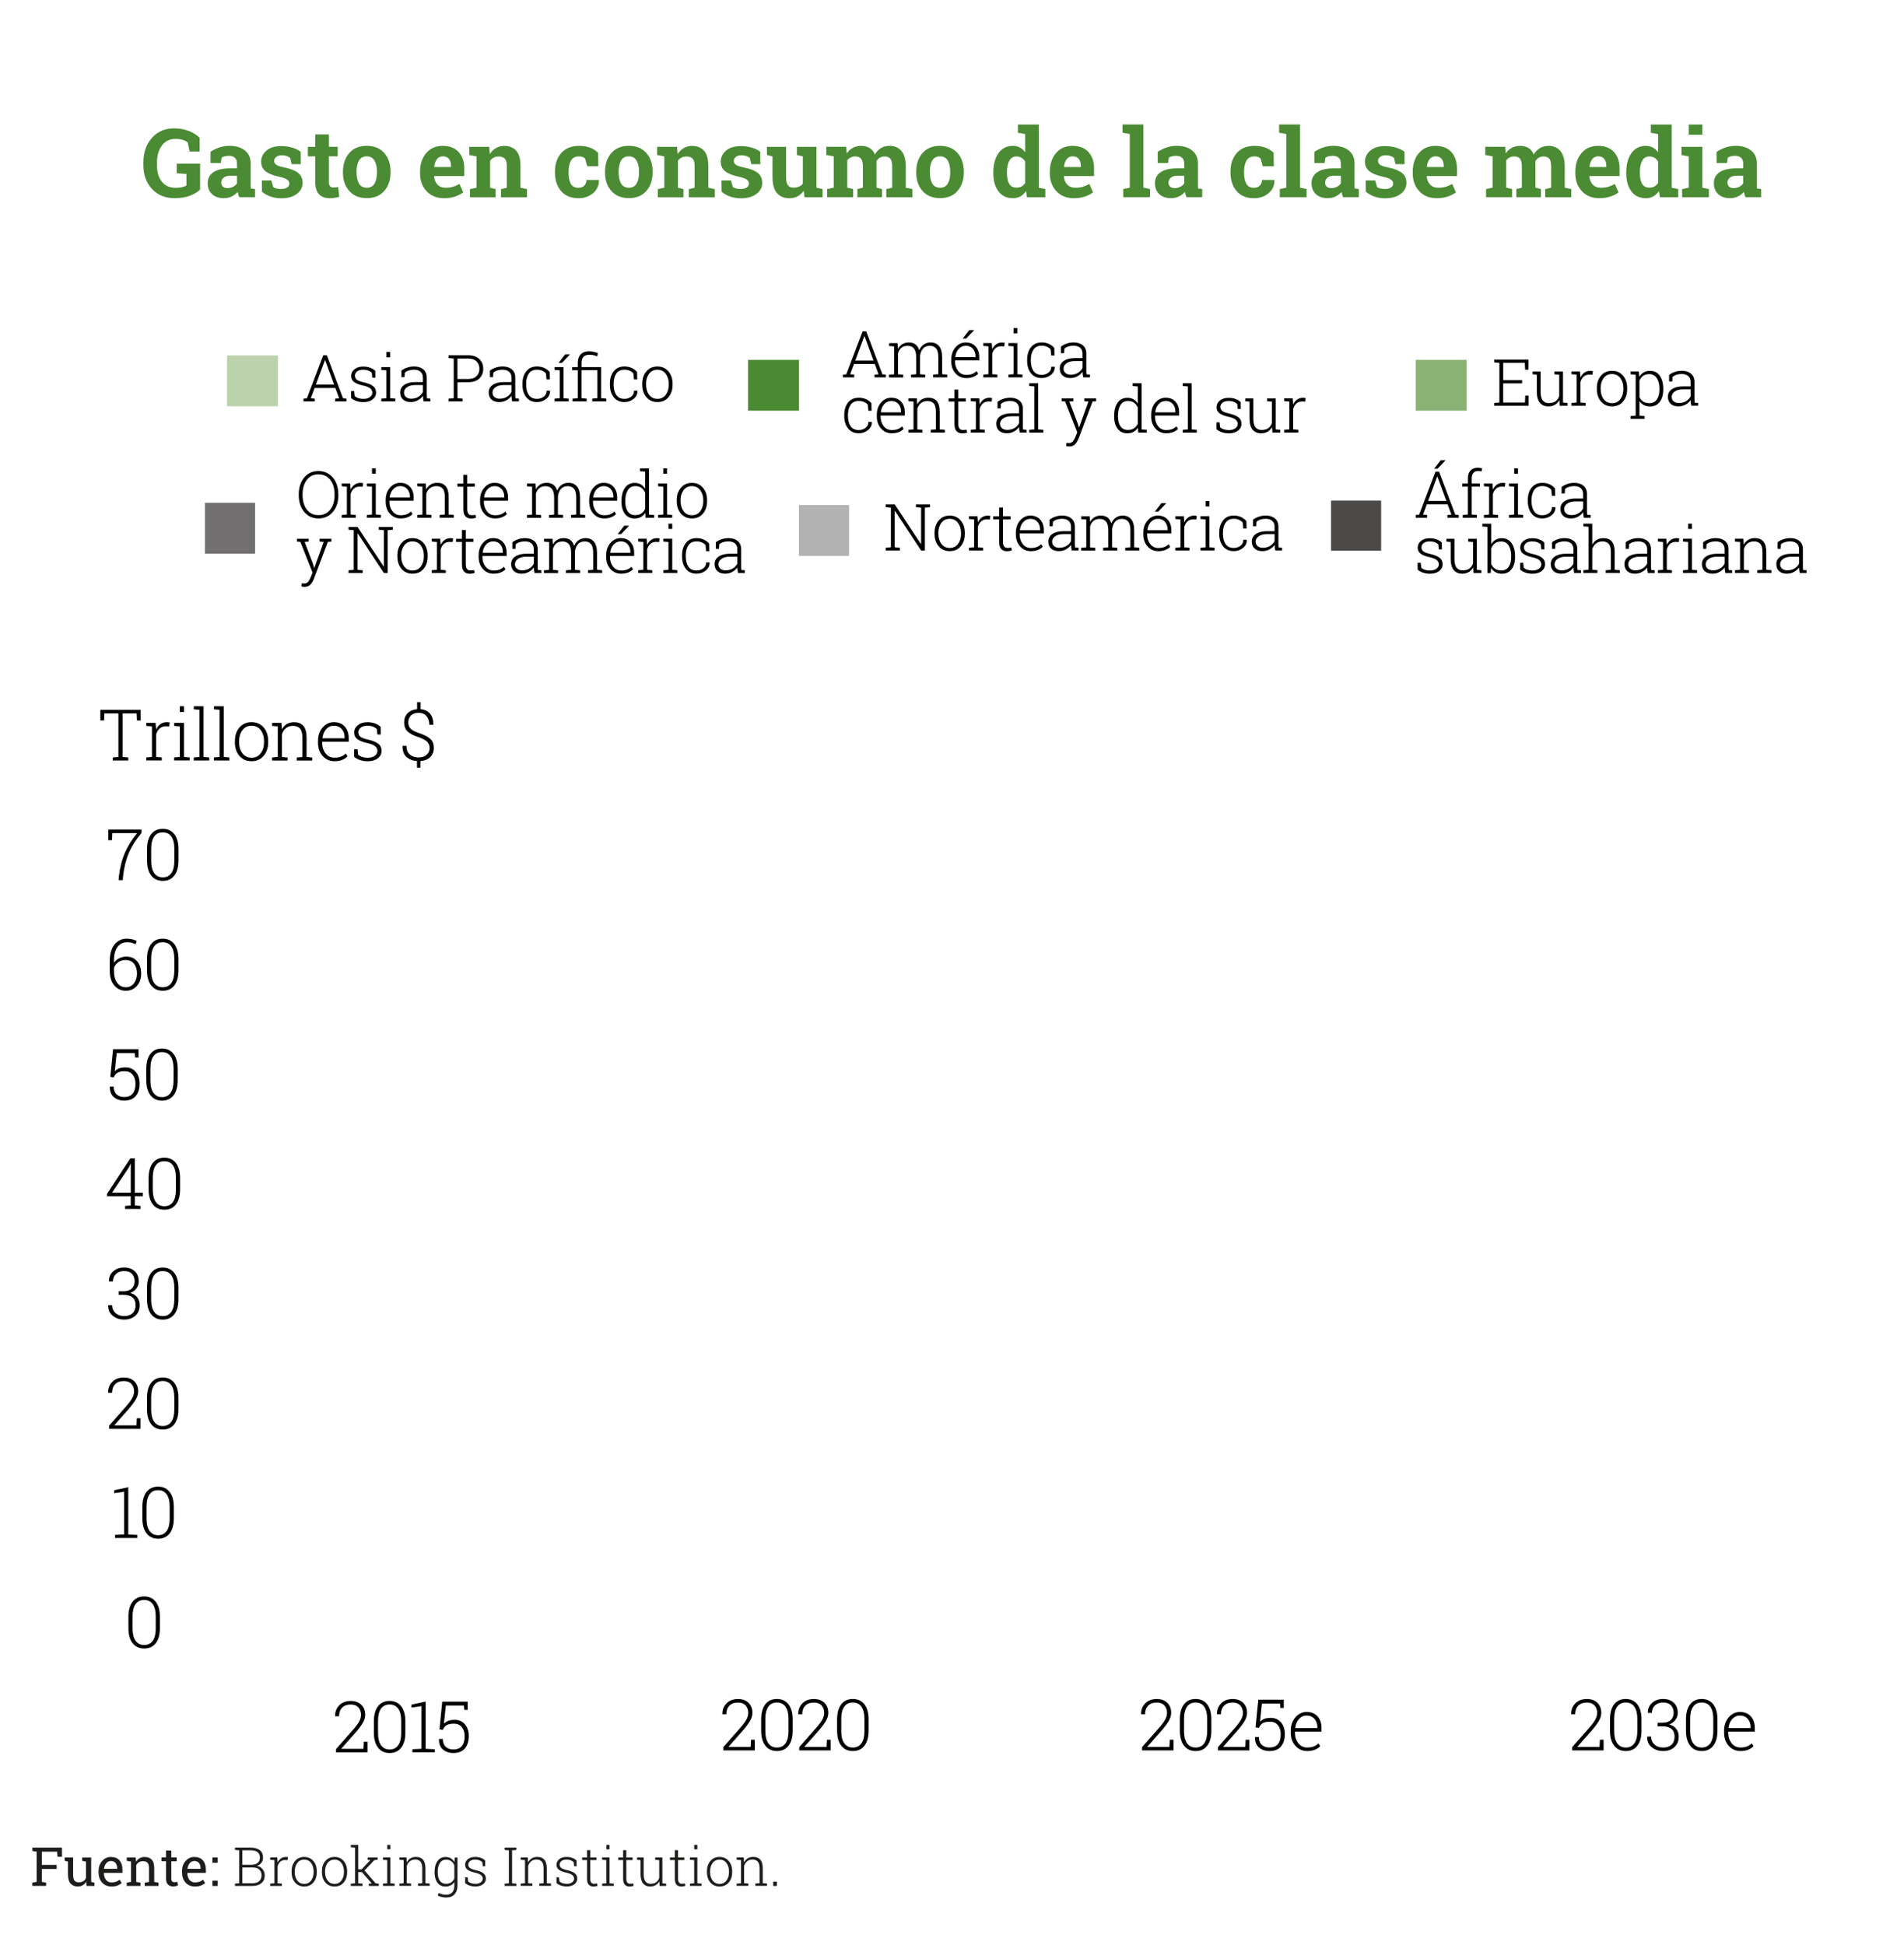 <?xml version="1.0" encoding="UTF-8"?>
<svg id="Capa_1" data-name="Capa 1" xmlns="http://www.w3.org/2000/svg" xmlns:xlink="http://www.w3.org/1999/xlink" viewBox="0 0 494.3 505">
  <rect x="0" y="0" width="494.3" height="505" fill="#333333" stroke="none"/>
  <defs>
    <style>
      .cls-1, .cls-2 {
        fill: #716f6f;
      }

      .cls-3 {
        clip-path: url(#clippath-45);
      }

      .cls-4 {
        clip-path: url(#clippath-20);
      }

      .cls-5, .cls-6, .cls-2, .cls-7, .cls-8, .cls-9 {
        fill-rule: evenodd;
      }

      .cls-5, .cls-10 {
        fill: #4b4a49;
      }

      .cls-11 {
        clip-path: url(#clippath-11);
      }

      .cls-12 {
        clip-path: url(#clippath-16);
      }

      .cls-13 {
        fill: #fff;
      }

      .cls-14 {
        clip-path: url(#clippath-33);
      }

      .cls-15 {
        clip-path: url(#clippath-47);
      }

      .cls-16 {
        clip-path: url(#clippath-41);
      }

      .cls-17 {
        clip-path: url(#clippath-32);
      }

      .cls-6, .cls-18 {
        fill: #4a8a33;
      }

      .cls-19 {
        clip-path: url(#clippath-2);
      }

      .cls-20, .cls-9 {
        fill: #89b274;
      }

      .cls-21 {
        clip-path: url(#clippath-13);
      }

      .cls-22 {
        clip-path: url(#clippath-37);
      }

      .cls-23, .cls-7 {
        fill: #bad1ac;
      }

      .cls-24 {
        clip-path: url(#clippath-46);
      }

      .cls-25 {
        clip-path: url(#clippath-25);
      }

      .cls-26 {
        clip-path: url(#clippath-15);
      }

      .cls-27 {
        clip-path: url(#clippath-6);
      }

      .cls-28 {
        clip-path: url(#clippath-40);
      }

      .cls-29 {
        clip-path: url(#clippath-7);
      }

      .cls-30 {
        clip-path: url(#clippath-21);
      }

      .cls-31 {
        clip-path: url(#clippath-34);
      }

      .cls-32 {
        clip-path: url(#clippath-1);
      }

      .cls-33 {
        clip-path: url(#clippath-4);
      }

      .cls-34 {
        clip-path: url(#clippath-38);
      }

      .cls-35 {
        stroke: #e30613;
        stroke-width: 15px;
      }

      .cls-35, .cls-36, .cls-37, .cls-38, .cls-39, .cls-40 {
        fill: none;
      }

      .cls-35, .cls-36, .cls-40 {
        stroke-miterlimit: 10;
      }

      .cls-41 {
        clip-path: url(#clippath-36);
      }

      .cls-42 {
        clip-path: url(#clippath-27);
      }

      .cls-43 {
        clip-path: url(#clippath-44);
      }

      .cls-36 {
        stroke: #9d9d9c;
        stroke-width: .63px;
      }

      .cls-8, .cls-44 {
        fill: #b3b2b2;
      }

      .cls-45 {
        clip-path: url(#clippath-12);
      }

      .cls-46 {
        clip-path: url(#clippath-24);
      }

      .cls-47 {
        clip-path: url(#clippath-30);
      }

      .cls-48 {
        clip-path: url(#clippath-22);
      }

      .cls-49 {
        clip-path: url(#clippath-9);
      }

      .cls-50 {
        clip-path: url(#clippath);
      }

      .cls-51 {
        clip-path: url(#clippath-50);
      }

      .cls-37, .cls-39 {
        clip-rule: evenodd;
      }

      .cls-52 {
        clip-path: url(#clippath-48);
      }

      .cls-53 {
        fill: #4a8b33;
      }

      .cls-54 {
        clip-path: url(#clippath-39);
      }

      .cls-39 {
        clip-path: url(#clippath-26);
      }

      .cls-55 {
        clip-path: url(#clippath-19);
      }

      .cls-56 {
        clip-path: url(#clippath-31);
      }

      .cls-57 {
        clip-path: url(#clippath-3);
      }

      .cls-58 {
        clip-path: url(#clippath-43);
      }

      .cls-59 {
        clip-path: url(#clippath-8);
      }

      .cls-60 {
        clip-path: url(#clippath-29);
      }

      .cls-61 {
        clip-path: url(#clippath-18);
      }

      .cls-62 {
        clip-path: url(#clippath-14);
      }

      .cls-63 {
        clip-path: url(#clippath-17);
      }

      .cls-40 {
        stroke: #1d1e1b;
        stroke-width: .31px;
      }

      .cls-64 {
        clip-path: url(#clippath-5);
      }

      .cls-65 {
        clip-path: url(#clippath-42);
      }

      .cls-66 {
        clip-path: url(#clippath-10);
      }

      .cls-67 {
        clip-path: url(#clippath-23);
      }

      .cls-68 {
        clip-path: url(#clippath-49);
      }

      .cls-69 {
        clip-path: url(#clippath-51);
      }

      .cls-70 {
        fill: #1d1d1b;
      }

      .cls-71 {
        clip-path: url(#clippath-28);
      }

      .cls-72 {
        clip-path: url(#clippath-35);
      }
    </style>
    <clipPath id="clippath">
      <rect class="cls-38" x="-46.79" y="163.74" width="532.66" height="307.02"/>
    </clipPath>
    <clipPath id="clippath-1">
      <polygon class="cls-37" points="-46.79 470.76 485.87 470.76 485.87 163.74 -46.79 163.74 -46.79 470.76 -46.79 470.76"/>
    </clipPath>
    <clipPath id="clippath-2">
      <rect class="cls-38" x="-46.79" y="163.74" width="532.66" height="307.02"/>
    </clipPath>
    <clipPath id="clippath-3">
      <polygon class="cls-37" points="-46.79 470.76 485.87 470.76 485.87 163.74 -46.79 163.74 -46.79 470.76 -46.79 470.76"/>
    </clipPath>
    <clipPath id="clippath-4">
      <rect class="cls-38" x="-46.79" y="163.74" width="532.66" height="307.02"/>
    </clipPath>
    <clipPath id="clippath-5">
      <polygon class="cls-37" points="-46.79 470.76 485.87 470.76 485.87 163.74 -46.79 163.74 -46.79 470.76 -46.79 470.76"/>
    </clipPath>
    <clipPath id="clippath-6">
      <rect class="cls-38" x="-46.79" y="163.74" width="532.66" height="307.02"/>
    </clipPath>
    <clipPath id="clippath-7">
      <polygon class="cls-37" points="-46.79 470.76 485.87 470.76 485.87 163.74 -46.79 163.74 -46.79 470.76 -46.79 470.76"/>
    </clipPath>
    <clipPath id="clippath-8">
      <rect class="cls-38" x="-46.79" y="163.74" width="532.66" height="307.02"/>
    </clipPath>
    <clipPath id="clippath-9">
      <polygon class="cls-37" points="-46.79 470.76 485.87 470.76 485.87 163.74 -46.79 163.74 -46.79 470.76 -46.79 470.76"/>
    </clipPath>
    <clipPath id="clippath-10">
      <rect class="cls-38" x="-46.79" y="163.74" width="532.66" height="307.02"/>
    </clipPath>
    <clipPath id="clippath-11">
      <polygon class="cls-37" points="-46.79 470.76 485.87 470.76 485.87 163.74 -46.79 163.74 -46.79 470.76 -46.79 470.76"/>
    </clipPath>
    <clipPath id="clippath-12">
      <rect class="cls-38" x="-46.79" y="163.74" width="532.66" height="307.02"/>
    </clipPath>
    <clipPath id="clippath-13">
      <polygon class="cls-37" points="-46.79 470.76 485.87 470.76 485.87 163.74 -46.79 163.74 -46.79 470.76 -46.79 470.76"/>
    </clipPath>
    <clipPath id="clippath-14">
      <rect class="cls-38" x="-46.79" y="163.74" width="532.66" height="307.02"/>
    </clipPath>
    <clipPath id="clippath-15">
      <polygon class="cls-37" points="-46.79 470.76 485.87 470.76 485.87 163.74 -46.79 163.74 -46.79 470.76 -46.79 470.76"/>
    </clipPath>
    <clipPath id="clippath-16">
      <rect class="cls-38" x="-46.79" y="163.74" width="532.66" height="307.02"/>
    </clipPath>
    <clipPath id="clippath-17">
      <polygon class="cls-37" points="-46.79 470.76 485.87 470.76 485.87 163.74 -46.79 163.74 -46.79 470.76 -46.79 470.76"/>
    </clipPath>
    <clipPath id="clippath-18">
      <rect class="cls-38" x="-46.79" y="163.74" width="532.66" height="307.02"/>
    </clipPath>
    <clipPath id="clippath-19">
      <polygon class="cls-37" points="-46.79 470.76 485.87 470.76 485.87 163.74 -46.79 163.74 -46.79 470.76 -46.79 470.76"/>
    </clipPath>
    <clipPath id="clippath-20">
      <rect class="cls-38" x="-46.79" y="163.74" width="532.66" height="307.02"/>
    </clipPath>
    <clipPath id="clippath-21">
      <polygon class="cls-37" points="-46.79 470.76 485.87 470.76 485.87 163.74 -46.79 163.74 -46.79 470.76 -46.79 470.76"/>
    </clipPath>
    <clipPath id="clippath-22">
      <rect class="cls-38" x="-46.79" y="163.74" width="532.66" height="307.02"/>
    </clipPath>
    <clipPath id="clippath-23">
      <polygon class="cls-37" points="-46.79 470.76 485.87 470.76 485.87 163.74 -46.79 163.74 -46.79 470.76 -46.79 470.76"/>
    </clipPath>
    <clipPath id="clippath-24">
      <rect class="cls-38" x="-46.79" y="163.74" width="532.66" height="307.02"/>
    </clipPath>
    <clipPath id="clippath-25">
      <polygon class="cls-37" points="-46.79 470.76 485.87 470.76 485.87 163.74 -46.79 163.74 -46.79 470.76 -46.79 470.76"/>
    </clipPath>
    <clipPath id="clippath-26">
      <polygon class="cls-37" points="-46.79 470.76 485.87 470.76 485.87 163.74 -46.79 163.74 -46.79 470.76 -46.79 470.76"/>
    </clipPath>
    <clipPath id="clippath-27">
      <polygon class="cls-39" points="51.06 212.76 462.96 212.76 462.96 424.34 51.06 424.34 51.06 212.76 51.06 212.76"/>
    </clipPath>
    <clipPath id="clippath-28">
      <polygon class="cls-38" points="51.06 424.34 462.96 424.34 462.96 212.76 51.06 212.76 51.06 424.34 51.06 424.34"/>
    </clipPath>
    <clipPath id="clippath-29">
      <rect class="cls-38" x="7.87" y="72" width="578.18" height="91.26"/>
    </clipPath>
    <clipPath id="clippath-30">
      <polygon class="cls-37" points="7.87 163.26 586.04 163.26 586.04 72 7.87 72 7.87 163.26 7.87 163.26"/>
    </clipPath>
    <clipPath id="clippath-31">
      <polygon class="cls-37" points="7.87 163.26 586.04 163.26 586.04 72 7.87 72 7.87 163.26 7.87 163.26"/>
    </clipPath>
    <clipPath id="clippath-32">
      <rect class="cls-38" x="7.87" y="72" width="578.18" height="91.26"/>
    </clipPath>
    <clipPath id="clippath-33">
      <polygon class="cls-37" points="7.87 163.26 586.04 163.26 586.04 72 7.87 72 7.87 163.26 7.87 163.26"/>
    </clipPath>
    <clipPath id="clippath-34">
      <rect class="cls-38" x="7.87" y="72" width="578.18" height="91.26"/>
    </clipPath>
    <clipPath id="clippath-35">
      <polygon class="cls-37" points="7.87 163.26 586.04 163.26 586.04 72 7.87 72 7.87 163.26 7.87 163.26"/>
    </clipPath>
    <clipPath id="clippath-36">
      <polygon class="cls-37" points="7.87 163.26 586.04 163.26 586.04 72 7.87 72 7.87 163.26 7.87 163.26"/>
    </clipPath>
    <clipPath id="clippath-37">
      <rect class="cls-38" x="7.87" y="72" width="578.18" height="91.26"/>
    </clipPath>
    <clipPath id="clippath-38">
      <polygon class="cls-37" points="7.87 163.26 586.04 163.26 586.04 72 7.87 72 7.87 163.26 7.87 163.26"/>
    </clipPath>
    <clipPath id="clippath-39">
      <polygon class="cls-37" points="7.87 163.26 586.04 163.26 586.04 72 7.87 72 7.87 163.26 7.87 163.26"/>
    </clipPath>
    <clipPath id="clippath-40">
      <rect class="cls-38" x="7.87" y="72" width="578.18" height="91.26"/>
    </clipPath>
    <clipPath id="clippath-41">
      <polygon class="cls-37" points="7.87 163.26 586.04 163.26 586.04 72 7.87 72 7.87 163.26 7.87 163.26"/>
    </clipPath>
    <clipPath id="clippath-42">
      <rect class="cls-38" x="7.87" y="72" width="578.18" height="91.26"/>
    </clipPath>
    <clipPath id="clippath-43">
      <polygon class="cls-37" points="7.87 163.26 586.04 163.26 586.04 72 7.87 72 7.87 163.26 7.87 163.26"/>
    </clipPath>
    <clipPath id="clippath-44">
      <polygon class="cls-37" points="7.87 163.26 586.04 163.26 586.04 72 7.87 72 7.87 163.26 7.87 163.26"/>
    </clipPath>
    <clipPath id="clippath-45">
      <rect class="cls-38" x="7.87" y="72" width="578.18" height="91.26"/>
    </clipPath>
    <clipPath id="clippath-46">
      <polygon class="cls-37" points="7.87 163.26 586.04 163.26 586.04 72 7.87 72 7.87 163.26 7.87 163.26"/>
    </clipPath>
    <clipPath id="clippath-47">
      <polygon class="cls-37" points="7.87 163.26 586.04 163.26 586.04 72 7.87 72 7.87 163.26 7.87 163.26"/>
    </clipPath>
    <clipPath id="clippath-48">
      <rect class="cls-38" x="7.87" y="72" width="578.18" height="91.26"/>
    </clipPath>
    <clipPath id="clippath-49">
      <polygon class="cls-37" points="7.87 163.26 586.04 163.26 586.04 72 7.87 72 7.87 163.26 7.87 163.26"/>
    </clipPath>
    <clipPath id="clippath-50">
      <rect class="cls-38" x="7.87" y="72" width="578.18" height="91.26"/>
    </clipPath>
    <clipPath id="clippath-51">
      <polygon class="cls-37" points="7.87 163.26 586.04 163.26 586.04 72 7.87 72 7.87 163.26 7.87 163.26"/>
    </clipPath>
  </defs>
  <rect class="cls-35" x="-1533.81" y="-547.56" width="2490.67" height="3424"/>
  <rect class="cls-13" y="0" width="494.3" height="505"/>
  <g>
    <path class="cls-53" d="m51.93,49.24c-.57.57-1.41,1.08-2.5,1.53s-2.49.68-4.16.68c-2.38,0-4.32-.8-5.81-2.39-1.49-1.59-2.24-3.67-2.24-6.21v-.6c0-2.64.74-4.79,2.21-6.44s3.4-2.48,5.77-2.48c1.38,0,2.64.22,3.78.66,1.14.44,2.09,1.03,2.85,1.79v3.55h-2.61l-.5-2.36c-.32-.27-.75-.49-1.28-.66s-1.14-.25-1.82-.25c-1.54,0-2.74.57-3.59,1.71s-1.28,2.63-1.28,4.47v.63c0,1.79.42,3.22,1.26,4.29s2.05,1.6,3.63,1.6c.71,0,1.29-.06,1.72-.18.44-.12.79-.26,1.04-.42v-2.99l-2.52-.19v-2.48h6.06v6.77Z"/>
    <path class="cls-53" d="m62.12,51.2c-.1-.22-.18-.44-.25-.67-.07-.23-.13-.46-.17-.7-.42.48-.93.88-1.53,1.17-.6.3-1.29.45-2.06.45-1.28,0-2.3-.35-3.06-1.05-.75-.7-1.13-1.65-1.13-2.85s.49-2.17,1.48-2.84,2.43-1,4.33-1h1.8v-1.28c0-.63-.18-1.12-.54-1.46s-.9-.52-1.61-.52c-.4,0-.76.05-1.08.14-.32.09-.57.2-.76.33l-.23,1.4h-2.66v-2.91c.66-.44,1.4-.8,2.23-1.1.84-.3,1.75-.45,2.73-.45,1.62,0,2.94.4,3.95,1.19s1.52,1.93,1.52,3.39v5.41c0,.2,0,.39,0,.57,0,.18.02.35.04.51l1.08.15v2.12h-4.08Zm-3.06-2.36c.53,0,1.02-.12,1.45-.34.44-.23.77-.52,1.02-.87v-2h-1.8c-.75,0-1.32.18-1.71.53-.39.35-.58.77-.58,1.26,0,.44.14.79.43,1.04.29.25.68.38,1.19.38Z"/>
    <path class="cls-53" d="m78.08,42.61h-2.37l-.38-1.63c-.24-.19-.55-.35-.91-.48-.37-.13-.77-.19-1.22-.19-.62,0-1.11.14-1.48.42s-.54.63-.54,1.05c0,.4.17.72.52.99.35.26,1.04.49,2.08.7,1.62.32,2.82.8,3.61,1.42s1.17,1.49,1.17,2.58c0,1.18-.51,2.14-1.52,2.89s-2.35,1.12-4,1.12c-1.01,0-1.93-.15-2.78-.44-.84-.29-1.59-.72-2.25-1.26l-.04-2.94h2.47l.48,1.71c.21.18.5.31.86.39.36.08.74.13,1.14.13.72,0,1.26-.13,1.64-.39.38-.26.56-.61.56-1.05,0-.39-.19-.72-.57-1-.38-.28-1.08-.53-2.09-.75-1.54-.32-2.71-.78-3.49-1.4-.79-.62-1.18-1.46-1.18-2.52s.45-2.04,1.36-2.84c.9-.79,2.19-1.19,3.86-1.19,1.02,0,1.98.14,2.89.41.91.27,1.62.63,2.14,1.05l.04,3.26Z"/>
    <path class="cls-53" d="m85.37,34.9v3.21h2.3v2.48h-2.3v6.67c0,.51.1.87.31,1.09s.49.33.85.33c.24,0,.45-.01.64-.03.18-.02.39-.05.61-.1l.3,2.55c-.4.12-.79.21-1.17.27-.39.06-.81.09-1.26.09-1.22,0-2.16-.33-2.81-1s-.99-1.73-.99-3.18v-6.68h-1.92v-2.48h1.92v-3.21h3.52Z"/>
    <path class="cls-53" d="m89.04,44.53c0-1.95.55-3.55,1.64-4.8,1.09-1.25,2.6-1.87,4.53-1.87s3.45.62,4.54,1.86c1.09,1.24,1.64,2.84,1.64,4.8v.25c0,1.97-.55,3.57-1.64,4.81-1.09,1.24-2.6,1.86-4.52,1.86s-3.46-.62-4.56-1.86-1.64-2.84-1.64-4.81v-.25Zm3.53.25c0,1.19.21,2.15.63,2.88.42.72,1.1,1.08,2.03,1.08s1.58-.36,2-1.09c.42-.73.63-1.68.63-2.87v-.25c0-1.16-.21-2.11-.64-2.84-.43-.73-1.1-1.1-2.02-1.1s-1.59.37-2.01,1.1c-.42.73-.63,1.68-.63,2.84v.25Z"/>
    <path class="cls-53" d="m115.28,51.46c-1.89,0-3.4-.6-4.53-1.82-1.13-1.21-1.7-2.75-1.7-4.61v-.48c0-1.94.54-3.55,1.6-4.8,1.07-1.26,2.5-1.88,4.3-1.88,1.77,0,3.14.53,4.12,1.6.98,1.07,1.46,2.5,1.46,4.32v1.92h-7.82l-.02.07c.06.86.35,1.57.87,2.13s1.21.83,2.09.83c.78,0,1.43-.08,1.95-.24.52-.16,1.08-.41,1.7-.74l.96,2.18c-.54.43-1.24.79-2.1,1.08-.86.29-1.82.44-2.87.44Zm-.31-10.87c-.65,0-1.17.25-1.55.75s-.61,1.16-.7,1.97l.04.06h4.33v-.31c0-.75-.18-1.35-.53-1.8-.35-.45-.88-.67-1.59-.67Z"/>
    <path class="cls-53" d="m122.02,49.09l1.69-.36v-8.12l-1.88-.36v-2.13h5.17l.16,1.88c.44-.67.97-1.19,1.61-1.56s1.35-.56,2.14-.56c1.32,0,2.36.42,3.1,1.25s1.11,2.13,1.11,3.91v5.7l1.69.36v2.12h-6.75v-2.12l1.51-.36v-5.69c0-.88-.18-1.5-.53-1.87-.35-.37-.89-.55-1.61-.55-.47,0-.89.1-1.26.29s-.68.46-.93.8v7.02l1.43.36v2.12h-6.66v-2.12Z"/>
    <path class="cls-53" d="m150.17,48.75c.63,0,1.13-.18,1.51-.55s.57-.86.57-1.47h3.2l.04.07c.03,1.32-.46,2.43-1.49,3.32-1.02.89-2.3,1.34-3.82,1.34-1.95,0-3.46-.62-4.51-1.85-1.06-1.23-1.59-2.82-1.59-4.76v-.36c0-1.93.54-3.51,1.63-4.76,1.09-1.24,2.63-1.86,4.64-1.86,1.06,0,2.01.16,2.84.47.84.32,1.54.76,2.09,1.33l.05,3.5h-2.87l-.58-2.04c-.18-.15-.39-.28-.65-.38-.26-.1-.55-.15-.88-.15-1,0-1.71.36-2.12,1.09-.41.73-.62,1.66-.62,2.81v.36c0,1.17.19,2.11.57,2.83.38.71,1.04,1.07,2,1.07Z"/>
    <path class="cls-53" d="m157.08,44.53c0-1.95.55-3.55,1.64-4.8,1.09-1.25,2.6-1.87,4.53-1.87s3.45.62,4.54,1.86c1.09,1.24,1.64,2.84,1.64,4.8v.25c0,1.97-.55,3.57-1.64,4.81-1.09,1.24-2.6,1.86-4.52,1.86s-3.46-.62-4.56-1.86-1.64-2.84-1.64-4.81v-.25Zm3.53.25c0,1.19.21,2.15.63,2.88.42.72,1.1,1.08,2.03,1.08s1.58-.36,2-1.09c.42-.73.63-1.68.63-2.87v-.25c0-1.16-.21-2.11-.64-2.84-.43-.73-1.1-1.1-2.02-1.1s-1.59.37-2.01,1.1c-.42.73-.63,1.68-.63,2.84v.25Z"/>
    <path class="cls-53" d="m170.78,49.09l1.69-.36v-8.12l-1.88-.36v-2.13h5.17l.16,1.88c.44-.67.97-1.19,1.61-1.56s1.35-.56,2.14-.56c1.32,0,2.36.42,3.1,1.25s1.11,2.13,1.11,3.91v5.7l1.69.36v2.12h-6.75v-2.12l1.51-.36v-5.69c0-.88-.18-1.5-.53-1.87-.35-.37-.89-.55-1.61-.55-.47,0-.89.1-1.26.29s-.68.46-.93.8v7.02l1.43.36v2.12h-6.66v-2.12Z"/>
    <path class="cls-53" d="m197.4,42.61h-2.37l-.38-1.63c-.24-.19-.55-.35-.91-.48-.37-.13-.77-.19-1.22-.19-.62,0-1.11.14-1.48.42s-.54.63-.54,1.05c0,.4.17.72.52.99.35.26,1.04.49,2.08.7,1.62.32,2.82.8,3.61,1.42s1.17,1.49,1.17,2.58c0,1.18-.51,2.14-1.52,2.89s-2.35,1.12-4,1.12c-1.01,0-1.93-.15-2.78-.44-.84-.29-1.59-.72-2.25-1.26l-.04-2.94h2.47l.48,1.71c.21.18.5.31.86.39.36.08.74.13,1.14.13.72,0,1.26-.13,1.64-.39.38-.26.56-.61.56-1.05,0-.39-.19-.72-.57-1-.38-.28-1.08-.53-2.09-.75-1.54-.32-2.71-.78-3.49-1.4-.79-.62-1.18-1.46-1.18-2.52s.45-2.04,1.36-2.84c.9-.79,2.19-1.19,3.86-1.19,1.02,0,1.98.14,2.89.41.91.27,1.62.63,2.14,1.05l.04,3.26Z"/>
    <path class="cls-53" d="m208.63,49.55c-.42.61-.94,1.08-1.56,1.42s-1.32.5-2.11.5c-1.38,0-2.46-.44-3.24-1.33s-1.17-2.26-1.17-4.12v-5.41l-1.44-.36v-2.13h4.97v7.93c0,.95.16,1.64.48,2.05.32.42.79.62,1.42.62.56,0,1.04-.09,1.45-.27.41-.18.74-.44,1-.78v-7.06l-1.55-.36v-2.13h5.08v10.61l1.59.36v2.12h-4.68l-.23-1.66Z"/>
    <path class="cls-53" d="m214.52,40.24v-2.13h5.17l.14,1.73c.42-.63.95-1.12,1.58-1.46.63-.34,1.37-.51,2.2-.51s1.56.19,2.15.56c.6.37,1.05.93,1.36,1.68.4-.7.93-1.25,1.57-1.65.65-.39,1.4-.59,2.28-.59,1.29,0,2.31.45,3.06,1.34.75.89,1.12,2.25,1.12,4.07v5.45l1.71.36v2.12h-6.77v-2.12l1.53-.36v-5.46c0-.99-.16-1.68-.48-2.07-.32-.39-.8-.58-1.44-.58-.5,0-.93.11-1.3.33-.37.22-.66.53-.88.93,0,.15,0,.29.01.39,0,.11.01.22.01.33v6.12l1.43.36v2.12h-6.38v-2.12l1.43-.36v-5.46c0-.97-.16-1.65-.48-2.05-.32-.4-.81-.6-1.45-.6-.48,0-.89.09-1.25.27-.36.18-.66.44-.89.77v7.07l1.53.36v2.12h-6.75v-2.12l1.71-.36v-8.12l-1.89-.36Z"/>
    <path class="cls-53" d="m237.87,44.53c0-1.95.55-3.55,1.64-4.8,1.09-1.25,2.6-1.87,4.53-1.87s3.45.62,4.54,1.86c1.09,1.24,1.64,2.84,1.64,4.8v.25c0,1.97-.55,3.57-1.64,4.81-1.09,1.24-2.6,1.86-4.52,1.86s-3.46-.62-4.56-1.86-1.64-2.84-1.64-4.81v-.25Zm3.53.25c0,1.19.21,2.15.63,2.88.42.72,1.1,1.08,2.03,1.08s1.58-.36,2-1.09c.42-.73.63-1.68.63-2.87v-.25c0-1.16-.21-2.11-.64-2.84-.43-.73-1.1-1.1-2.02-1.1s-1.59.37-2.01,1.1c-.42.73-.63,1.68-.63,2.84v.25Z"/>
    <path class="cls-53" d="m266.36,49.61c-.41.61-.9,1.07-1.46,1.38-.56.31-1.2.47-1.92.47-1.61,0-2.87-.59-3.76-1.77-.89-1.18-1.34-2.74-1.34-4.67v-.25c0-2.07.45-3.73,1.34-5s2.15-1.9,3.78-1.9c.65,0,1.24.14,1.77.43.53.29.98.69,1.38,1.22v-4.7l-1.89-.36v-2.13h5.42v16.4l1.7.36v2.12h-4.76l-.27-1.6Zm-4.94-4.59c0,1.15.19,2.05.58,2.71.38.66,1.01.99,1.88.99.52,0,.96-.1,1.34-.31s.69-.51.93-.91v-5.56c-.24-.42-.55-.74-.93-.97-.38-.23-.82-.35-1.33-.35-.86,0-1.49.38-1.89,1.15-.4.77-.59,1.77-.59,3v.25Z"/>
    <path class="cls-53" d="m278.78,51.46c-1.89,0-3.4-.6-4.53-1.82-1.13-1.21-1.7-2.75-1.7-4.61v-.48c0-1.94.54-3.55,1.6-4.8,1.07-1.26,2.5-1.88,4.3-1.88,1.77,0,3.14.53,4.12,1.6.98,1.07,1.46,2.5,1.46,4.32v1.92h-7.82l-.02.07c.06.86.35,1.57.87,2.13s1.21.83,2.09.83c.78,0,1.43-.08,1.95-.24.52-.16,1.08-.41,1.7-.74l.96,2.18c-.54.43-1.24.79-2.1,1.08-.86.29-1.82.44-2.87.44Zm-.31-10.87c-.65,0-1.17.25-1.55.75s-.61,1.16-.7,1.97l.04.06h4.33v-.31c0-.75-.18-1.35-.53-1.8-.35-.45-.88-.67-1.59-.67Z"/>
    <path class="cls-53" d="m291.42,34.45v-2.13h5.42v16.4l1.71.36v2.12h-6.95v-2.12l1.71-.36v-13.91l-1.89-.36Z"/>
    <path class="cls-53" d="m308.03,51.2c-.1-.22-.18-.44-.25-.67-.07-.23-.13-.46-.17-.7-.42.48-.93.88-1.53,1.17-.6.3-1.29.45-2.06.45-1.28,0-2.3-.35-3.06-1.05-.75-.7-1.13-1.65-1.13-2.85s.49-2.17,1.48-2.84,2.43-1,4.33-1h1.8v-1.28c0-.63-.18-1.12-.54-1.46s-.9-.52-1.61-.52c-.4,0-.76.05-1.08.14-.32.09-.57.2-.76.33l-.23,1.4h-2.66v-2.91c.66-.44,1.4-.8,2.23-1.1.84-.3,1.75-.45,2.73-.45,1.62,0,2.94.4,3.95,1.19s1.52,1.93,1.52,3.39v5.41c0,.2,0,.39,0,.57,0,.18.02.35.04.51l1.08.15v2.12h-4.08Zm-3.06-2.36c.53,0,1.02-.12,1.45-.34.44-.23.77-.52,1.02-.87v-2h-1.8c-.75,0-1.32.18-1.71.53-.39.35-.58.77-.58,1.26,0,.44.14.79.43,1.04.29.25.68.38,1.19.38Z"/>
    <path class="cls-53" d="m325.54,48.75c.63,0,1.13-.18,1.51-.55s.57-.86.57-1.47h3.2l.04.07c.03,1.32-.46,2.43-1.49,3.32-1.02.89-2.3,1.34-3.82,1.34-1.95,0-3.46-.62-4.51-1.85-1.06-1.23-1.59-2.82-1.59-4.76v-.36c0-1.93.54-3.51,1.63-4.76,1.09-1.24,2.63-1.86,4.64-1.86,1.06,0,2.01.16,2.84.47.84.32,1.54.76,2.09,1.33l.05,3.5h-2.87l-.58-2.04c-.18-.15-.39-.28-.65-.38-.26-.1-.55-.15-.88-.15-1,0-1.71.36-2.12,1.09-.41.73-.62,1.66-.62,2.81v.36c0,1.17.19,2.11.57,2.83.38.71,1.04,1.07,2,1.07Z"/>
    <path class="cls-53" d="m332.07,34.45v-2.13h5.42v16.4l1.71.36v2.12h-6.95v-2.12l1.71-.36v-13.91l-1.89-.36Z"/>
    <path class="cls-53" d="m348.69,51.2c-.1-.22-.18-.44-.25-.67-.07-.23-.13-.46-.17-.7-.42.48-.93.88-1.53,1.17-.6.3-1.29.45-2.06.45-1.28,0-2.3-.35-3.06-1.05-.75-.7-1.13-1.65-1.13-2.85s.49-2.17,1.48-2.84,2.43-1,4.33-1h1.8v-1.28c0-.63-.18-1.12-.54-1.46s-.9-.52-1.61-.52c-.4,0-.76.05-1.08.14-.32.09-.57.2-.76.33l-.23,1.4h-2.66v-2.91c.66-.44,1.4-.8,2.23-1.1.84-.3,1.75-.45,2.73-.45,1.62,0,2.94.4,3.95,1.19s1.52,1.93,1.52,3.39v5.41c0,.2,0,.39,0,.57,0,.18.02.35.04.51l1.08.15v2.12h-4.08Zm-3.06-2.36c.53,0,1.02-.12,1.45-.34.44-.23.77-.52,1.02-.87v-2h-1.8c-.75,0-1.32.18-1.71.53-.39.35-.58.77-.58,1.26,0,.44.14.79.43,1.04.29.25.68.38,1.19.38Z"/>
    <path class="cls-53" d="m364.65,42.61h-2.37l-.38-1.63c-.24-.19-.55-.35-.91-.48-.37-.13-.77-.19-1.22-.19-.62,0-1.11.14-1.48.42s-.54.63-.54,1.05c0,.4.17.72.52.99.35.26,1.04.49,2.08.7,1.62.32,2.82.8,3.61,1.42s1.17,1.49,1.17,2.58c0,1.18-.51,2.14-1.52,2.89s-2.35,1.12-4,1.12c-1.01,0-1.93-.15-2.78-.44-.84-.29-1.59-.72-2.25-1.26l-.04-2.94h2.47l.48,1.71c.21.18.5.31.86.39.36.08.74.13,1.14.13.72,0,1.26-.13,1.64-.39.38-.26.56-.61.56-1.05,0-.39-.19-.72-.57-1-.38-.28-1.08-.53-2.09-.75-1.54-.32-2.71-.78-3.49-1.4-.79-.62-1.18-1.46-1.18-2.52s.45-2.04,1.36-2.84c.9-.79,2.19-1.19,3.86-1.19,1.02,0,1.98.14,2.89.41.91.27,1.62.63,2.14,1.05l.04,3.26Z"/>
    <path class="cls-53" d="m372.99,51.46c-1.89,0-3.4-.6-4.53-1.82-1.13-1.21-1.7-2.75-1.7-4.61v-.48c0-1.94.54-3.55,1.6-4.8,1.07-1.26,2.5-1.88,4.3-1.88,1.77,0,3.14.53,4.12,1.6.98,1.07,1.46,2.5,1.46,4.32v1.92h-7.82l-.02.07c.06.86.35,1.57.87,2.13s1.21.83,2.09.83c.78,0,1.43-.08,1.95-.24.52-.16,1.08-.41,1.7-.74l.96,2.18c-.54.43-1.24.79-2.1,1.08-.86.29-1.82.44-2.87.44Zm-.31-10.87c-.65,0-1.17.25-1.55.75s-.61,1.16-.7,1.97l.04.06h4.33v-.31c0-.75-.18-1.35-.53-1.8-.35-.45-.88-.67-1.59-.67Z"/>
    <path class="cls-53" d="m385.59,40.24v-2.13h5.17l.14,1.73c.42-.63.95-1.12,1.58-1.46.63-.34,1.37-.51,2.2-.51s1.56.19,2.15.56c.6.37,1.05.93,1.36,1.68.4-.7.93-1.25,1.57-1.65.65-.39,1.4-.59,2.28-.59,1.29,0,2.31.45,3.06,1.34.75.89,1.12,2.25,1.12,4.07v5.45l1.71.36v2.12h-6.77v-2.12l1.53-.36v-5.46c0-.99-.16-1.68-.48-2.07-.32-.39-.8-.58-1.44-.58-.5,0-.93.11-1.3.33-.37.22-.66.53-.88.93,0,.15,0,.29.01.39,0,.11.01.22.01.33v6.12l1.43.36v2.12h-6.38v-2.12l1.43-.36v-5.46c0-.97-.16-1.65-.48-2.05-.32-.4-.81-.6-1.45-.6-.48,0-.89.09-1.25.27-.36.18-.66.44-.89.77v7.07l1.53.36v2.12h-6.75v-2.12l1.71-.36v-8.12l-1.89-.36Z"/>
    <path class="cls-53" d="m415.21,51.46c-1.89,0-3.4-.6-4.53-1.82-1.13-1.21-1.7-2.75-1.7-4.61v-.48c0-1.94.54-3.55,1.6-4.8,1.07-1.26,2.5-1.88,4.3-1.88,1.77,0,3.14.53,4.12,1.6.98,1.07,1.46,2.5,1.46,4.32v1.92h-7.82l-.02.07c.06.86.35,1.57.87,2.13s1.21.83,2.09.83c.78,0,1.43-.08,1.95-.24.52-.16,1.08-.41,1.7-.74l.96,2.18c-.54.43-1.24.79-2.1,1.08-.86.29-1.82.44-2.87.44Zm-.31-10.87c-.65,0-1.17.25-1.55.75s-.61,1.16-.7,1.97l.04.06h4.33v-.31c0-.75-.18-1.35-.53-1.8-.35-.45-.88-.67-1.59-.67Z"/>
    <path class="cls-53" d="m430.67,49.61c-.41.61-.9,1.07-1.46,1.38-.56.31-1.2.47-1.92.47-1.61,0-2.87-.59-3.76-1.77-.89-1.18-1.34-2.74-1.34-4.67v-.25c0-2.07.45-3.73,1.34-5s2.15-1.9,3.78-1.9c.65,0,1.24.14,1.77.43.53.29.98.69,1.38,1.22v-4.7l-1.89-.36v-2.13h5.42v16.4l1.7.36v2.12h-4.76l-.27-1.6Zm-4.94-4.59c0,1.15.19,2.05.58,2.71.38.66,1.01.99,1.88.99.52,0,.96-.1,1.34-.31s.69-.51.93-.91v-5.56c-.24-.42-.55-.74-.93-.97-.38-.23-.82-.35-1.33-.35-.86,0-1.49.38-1.89,1.15-.4.77-.59,1.77-.59,3v.25Z"/>
    <path class="cls-53" d="m436.71,49.09l1.71-.36v-8.12l-1.89-.36v-2.13h5.42v10.61l1.69.36v2.12h-6.94v-2.12Zm5.24-14.11h-3.53v-2.65h3.53v2.65Z"/>
    <path class="cls-53" d="m453.14,51.2c-.1-.22-.18-.44-.25-.67-.07-.23-.13-.46-.17-.7-.42.48-.93.88-1.53,1.17-.6.3-1.29.45-2.06.45-1.28,0-2.3-.35-3.06-1.05-.75-.7-1.13-1.65-1.13-2.85s.49-2.17,1.48-2.84,2.43-1,4.33-1h1.8v-1.28c0-.63-.18-1.12-.54-1.46s-.9-.52-1.61-.52c-.4,0-.76.05-1.08.14-.32.09-.57.2-.76.33l-.23,1.4h-2.66v-2.91c.66-.44,1.4-.8,2.23-1.1.84-.3,1.75-.45,2.73-.45,1.62,0,2.94.4,3.95,1.19s1.52,1.93,1.52,3.39v5.41c0,.2,0,.39,0,.57,0,.18.02.35.04.51l1.08.15v2.12h-4.08Zm-3.06-2.36c.53,0,1.02-.12,1.45-.34.44-.23.77-.52,1.02-.87v-2h-1.8c-.75,0-1.32.18-1.71.53-.39.35-.58.77-.58,1.26,0,.44.14.79.43,1.04.29.25.68.38,1.19.38Z"/>
  </g>
  <g>
    <path class="cls-70" d="m8.4,488.78l1.11-.19v-7.84l-1.11-.19v-.87h7.69v2.39h-1.15l-.11-1.33h-3.97v3.43h3.85v1.06h-3.85v3.35l1.11.19v.86h-3.58v-.86Z"/>
    <path class="cls-70" d="m22.37,488.55c-.23.4-.53.7-.9.92-.37.21-.79.32-1.27.32-.8,0-1.43-.26-1.88-.77s-.68-1.32-.68-2.41v-3.3l-.85-.19v-.87h2.19v4.38c0,.79.12,1.33.35,1.63s.59.44,1.09.44.87-.1,1.19-.29c.31-.19.55-.47.71-.82v-4.27l-.99-.19v-.87h2.34v6.34l.85.19v.86h-2.06l-.09-1.09Z"/>
    <path class="cls-70" d="m28.96,489.79c-1.03,0-1.85-.34-2.46-1.03-.61-.69-.91-1.58-.91-2.67v-.3c0-1.05.31-1.93.94-2.63.63-.7,1.37-1.05,2.23-1.05.99,0,1.75.3,2.26.9.51.6.77,1.4.77,2.41v.84h-4.8l-.02.03c.01.71.19,1.29.54,1.75.35.46.83.69,1.46.69.46,0,.86-.07,1.2-.19.34-.13.64-.31.89-.54l.53.88c-.26.25-.61.47-1.05.65-.44.17-.96.26-1.57.26Zm-.21-6.62c-.45,0-.84.19-1.16.57-.32.38-.51.86-.59,1.43v.03h3.42v-.18c0-.53-.14-.97-.42-1.33s-.7-.53-1.26-.53Z"/>
    <path class="cls-70" d="m32.91,488.78l1.11-.19v-5.28l-1.11-.19v-.87h2.32l.1,1.1c.25-.39.55-.7.93-.91.37-.22.79-.32,1.27-.32.8,0,1.42.23,1.85.7.44.47.66,1.19.66,2.16v3.62l1.11.19v.86h-3.58v-.86l1.11-.19v-3.59c0-.65-.13-1.11-.39-1.39-.26-.27-.65-.41-1.18-.41-.39,0-.73.09-1.03.28-.3.19-.54.44-.71.77v4.34l1.11.19v.86h-3.58v-.86Z"/>
    <path class="cls-70" d="m44.47,480.46v1.78h1.4v1h-1.4v4.49c0,.35.07.59.22.73.14.14.33.21.57.21.12,0,.25-.01.4-.03.15-.02.27-.04.37-.07l.18.92c-.13.08-.31.15-.56.2-.25.05-.49.08-.74.08-.55,0-.98-.17-1.31-.5-.32-.33-.49-.85-.49-1.56v-4.49h-1.17v-1h1.17v-1.78h1.35Z"/>
    <path class="cls-70" d="m50.62,489.79c-1.03,0-1.85-.34-2.46-1.03-.61-.69-.91-1.58-.91-2.67v-.3c0-1.05.31-1.93.94-2.63.63-.7,1.37-1.05,2.23-1.05.99,0,1.75.3,2.26.9.51.6.77,1.4.77,2.41v.84h-4.8l-.02.03c.01.71.19,1.29.54,1.75.35.46.83.69,1.46.69.46,0,.86-.07,1.2-.19.34-.13.64-.31.89-.54l.53.88c-.26.25-.61.47-1.05.65-.44.17-.96.26-1.57.26Zm-.21-6.62c-.45,0-.84.19-1.16.57-.32.38-.51.86-.59,1.43v.03h3.42v-.18c0-.53-.14-.97-.42-1.33s-.7-.53-1.26-.53Z"/>
    <path class="cls-70" d="m56.5,483.63h-1.35v-1.38h1.35v1.38Zm0,6.02h-1.35v-1.38h1.35v1.38Z"/>
    <path class="cls-70" d="m65.01,479.69c1.03,0,1.84.22,2.42.65.58.44.86,1.09.86,1.97,0,.51-.14.96-.43,1.33-.29.38-.68.64-1.18.79.61.11,1.1.39,1.48.85s.57.99.57,1.59c0,.89-.29,1.57-.87,2.05-.58.48-1.35.72-2.31.72h-4.55v-.6l1.11-.09v-8.57l-1.11-.09v-.61h4.02Zm-2.09,4.46h2.29c.72,0,1.28-.16,1.67-.48.39-.32.59-.78.59-1.4s-.21-1.1-.63-1.42c-.42-.32-1.03-.47-1.83-.47h-2.09v3.77Zm0,.69v4.11h2.62c.73,0,1.31-.18,1.73-.54.42-.36.63-.87.63-1.52,0-.6-.19-1.09-.57-1.47-.38-.38-.93-.57-1.66-.57h-2.75Z"/>
    <path class="cls-70" d="m71.98,482.25l.1,1.23v.09c.21-.46.5-.81.86-1.07.36-.26.79-.39,1.29-.39.1,0,.21,0,.3.02.1.02.18.03.24.05l-.11.77-.61-.04c-.51,0-.94.14-1.27.43-.33.29-.57.69-.71,1.19v4.42l1.11.09v.6h-3.04v-.6l1.11-.09v-6.01l-1.11-.09v-.61h1.83Z"/>
    <path class="cls-70" d="m75.7,485.84c0-1.09.3-1.98.9-2.68s1.39-1.05,2.37-1.05,1.78.35,2.38,1.05.9,1.59.9,2.68v.23c0,1.09-.3,1.99-.89,2.68-.59.69-1.38,1.04-2.37,1.04s-1.79-.35-2.39-1.04c-.6-.7-.9-1.59-.9-2.68v-.23Zm.82.23c0,.86.22,1.58.65,2.16s1.04.88,1.81.88,1.36-.29,1.79-.88.65-1.3.65-2.16v-.23c0-.84-.22-1.56-.65-2.15-.44-.59-1.04-.88-1.8-.88s-1.37.29-1.8.88-.65,1.3-.65,2.15v.23Z"/>
    <path class="cls-70" d="m83.57,485.84c0-1.09.3-1.98.9-2.68s1.39-1.05,2.37-1.05,1.78.35,2.38,1.05.9,1.59.9,2.68v.23c0,1.09-.3,1.99-.89,2.68-.59.69-1.38,1.04-2.37,1.04s-1.79-.35-2.39-1.04c-.6-.7-.9-1.59-.9-2.68v-.23Zm.82.23c0,.86.22,1.58.65,2.16s1.04.88,1.81.88,1.36-.29,1.79-.88.65-1.3.65-2.16v-.23c0-.84-.22-1.56-.65-2.15-.44-.59-1.04-.88-1.8-.88s-1.37.29-1.8.88-.65,1.3-.65,2.15v.23Z"/>
    <path class="cls-70" d="m91.07,479.59v-.61h1.93v6.36h.87l2.25-2.4v-.03s-.69-.05-.69-.05v-.61h2.6v.61l-.86.08-2.53,2.69,2.88,3.34.82.08v.6h-2.6v-.6l.78-.05-2.57-2.95h-.95v2.91l1.11.09v.6h-3.04v-.6l1.11-.09v-9.28l-1.11-.09Z"/>
    <path class="cls-70" d="m99.42,489.04l1.11-.09v-6.01l-1.11-.09v-.61h1.93v6.71l1.11.09v.6h-3.04v-.6Zm1.93-8.91h-.81v-1.15h.81v1.15Z"/>
    <path class="cls-70" d="m103.68,489.04l1.11-.09v-6.01l-1.11-.09v-.61h1.84l.08,1.29c.24-.46.56-.81.96-1.06.4-.25.88-.37,1.43-.37.8,0,1.41.25,1.83.73.42.49.63,1.25.63,2.29v3.81l1.11.09v.6h-3.05v-.6l1.11-.09v-3.81c0-.85-.16-1.45-.48-1.8-.32-.35-.77-.53-1.35-.53s-1.04.15-1.4.46c-.36.3-.62.71-.78,1.21v4.47l1.11.09v.6h-3.05v-.6Z"/>
    <path class="cls-70" d="m112.82,486.01c0-1.18.25-2.12.76-2.83.5-.71,1.2-1.06,2.09-1.06.52,0,.98.12,1.36.35.38.23.7.55.95.97l.1-1.18h.69v7.3c0,.95-.26,1.7-.77,2.26s-1.23.83-2.15.83c-.36,0-.74-.04-1.14-.13-.4-.09-.76-.21-1.06-.36l.22-.69c.3.14.61.25.93.33.33.08.67.12,1.03.12.7,0,1.23-.21,1.59-.62s.53-.99.53-1.73v-.94c-.25.38-.57.67-.95.87-.38.2-.83.3-1.35.3-.89,0-1.58-.33-2.08-.99s-.75-1.54-.75-2.65v-.14Zm.82.14c0,.89.18,1.6.54,2.13.36.53.9.8,1.62.8.53,0,.98-.12,1.33-.36.35-.24.63-.57.82-1v-3.43c-.18-.43-.44-.79-.79-1.06-.34-.27-.79-.41-1.35-.41-.72,0-1.26.3-1.63.89-.37.59-.55,1.36-.55,2.3v.14Z"/>
    <path class="cls-70" d="m125.99,484.53h-.67l-.1-1.05c-.21-.21-.46-.38-.78-.5-.31-.12-.67-.18-1.08-.18-.6,0-1.04.13-1.34.39-.3.26-.45.56-.45.91s.13.62.39.85c.26.22.77.42,1.54.59.88.2,1.54.46,1.98.8.44.34.66.8.66,1.38,0,.62-.25,1.11-.75,1.49-.5.38-1.16.57-1.98.57-.55,0-1.04-.08-1.49-.23-.45-.15-.84-.37-1.17-.65v-1.49h.66l.12,1.05c.22.22.5.38.83.48.34.1.69.15,1.05.15.59,0,1.06-.13,1.4-.39s.51-.57.51-.94c0-.35-.14-.65-.43-.91-.29-.26-.8-.47-1.54-.64-.88-.19-1.53-.45-1.96-.76-.43-.32-.64-.76-.64-1.33s.24-1.04.72-1.43c.48-.39,1.11-.58,1.89-.58.54,0,1.04.08,1.49.25.45.17.81.39,1.1.67l.03,1.5Z"/>
    <path class="cls-70" d="m131,480.3v-.61h3.05v.61l-1.11.09v8.57l1.11.09v.6h-3.05v-.6l1.11-.09v-8.57l-1.11-.09Z"/>
    <path class="cls-70" d="m135.18,489.04l1.11-.09v-6.01l-1.11-.09v-.61h1.84l.08,1.29c.24-.46.56-.81.96-1.06.4-.25.88-.37,1.43-.37.8,0,1.41.25,1.83.73.42.49.63,1.25.63,2.29v3.81l1.11.09v.6h-3.05v-.6l1.11-.09v-3.81c0-.85-.16-1.45-.48-1.8-.32-.35-.77-.53-1.35-.53s-1.04.15-1.4.46c-.36.3-.62.71-.78,1.21v4.47l1.11.09v.6h-3.05v-.6Z"/>
    <path class="cls-70" d="m149.71,484.53h-.67l-.1-1.05c-.21-.21-.46-.38-.78-.5-.31-.12-.67-.18-1.08-.18-.6,0-1.04.13-1.34.39-.3.26-.45.56-.45.91s.13.62.39.85c.26.22.77.42,1.54.59.88.2,1.54.46,1.98.8.44.34.66.8.66,1.38,0,.62-.25,1.11-.75,1.49-.5.38-1.16.57-1.98.57-.55,0-1.04-.08-1.49-.23-.45-.15-.84-.37-1.17-.65v-1.49h.66l.12,1.05c.22.22.5.38.83.48.34.1.69.15,1.05.15.59,0,1.06-.13,1.4-.39s.51-.57.51-.94c0-.35-.14-.65-.43-.91-.29-.26-.8-.47-1.54-.64-.88-.19-1.53-.45-1.96-.76-.43-.32-.64-.76-.64-1.33s.24-1.04.72-1.43c.48-.39,1.11-.58,1.89-.58.54,0,1.04.08,1.49.25.45.17.81.39,1.1.67l.03,1.5Z"/>
    <path class="cls-70" d="m153.23,480.36v1.89h1.63v.67h-1.63v4.82c0,.48.09.83.26,1.03.17.2.41.3.7.3.13,0,.26,0,.39-.02.13-.01.27-.03.43-.06l.12.61c-.14.06-.3.1-.5.14s-.39.05-.59.05c-.52,0-.92-.16-1.21-.49-.29-.33-.43-.85-.43-1.56v-4.82h-1.27v-.67h1.27v-1.89h.83Z"/>
    <path class="cls-70" d="m156.31,489.04l1.11-.09v-6.01l-1.11-.09v-.61h1.93v6.71l1.11.09v.6h-3.04v-.6Zm1.93-8.91h-.81v-1.15h.81v1.15Z"/>
    <path class="cls-70" d="m162.6,480.36v1.89h1.63v.67h-1.63v4.82c0,.48.09.83.26,1.03.17.2.41.3.7.3.13,0,.26,0,.39-.02.13-.01.27-.03.43-.06l.12.61c-.14.06-.3.1-.5.14s-.39.05-.59.05c-.52,0-.92-.16-1.21-.49-.29-.33-.43-.85-.43-1.56v-4.82h-1.27v-.67h1.27v-1.89h.83Z"/>
    <path class="cls-70" d="m171.17,488.43c-.23.43-.55.77-.95,1-.4.24-.88.36-1.43.36-.78,0-1.39-.26-1.83-.79-.44-.53-.66-1.35-.66-2.46v-3.59l-.92-.09v-.61h1.73v4.3c0,.9.15,1.55.46,1.94.31.39.74.59,1.31.59.62,0,1.11-.14,1.48-.41.37-.27.62-.65.78-1.13v-4.59l-1.05-.09v-.61h1.87v6.71l.99.09v.6h-1.71l-.08-1.22Z"/>
    <path class="cls-70" d="m176.03,480.36v1.89h1.63v.67h-1.63v4.82c0,.48.09.83.26,1.03.17.2.41.3.7.3.13,0,.26,0,.39-.02.13-.01.27-.03.43-.06l.12.61c-.14.06-.3.1-.5.14s-.39.05-.59.05c-.52,0-.92-.16-1.21-.49-.29-.33-.43-.85-.43-1.56v-4.82h-1.27v-.67h1.27v-1.89h.83Z"/>
    <path class="cls-70" d="m179.11,489.04l1.11-.09v-6.01l-1.11-.09v-.61h1.93v6.71l1.11.09v.6h-3.04v-.6Zm1.93-8.91h-.81v-1.15h.81v1.15Z"/>
    <path class="cls-70" d="m183.53,485.84c0-1.09.3-1.98.9-2.68s1.39-1.05,2.37-1.05,1.78.35,2.38,1.05.9,1.59.9,2.68v.23c0,1.09-.3,1.99-.89,2.68-.59.69-1.38,1.04-2.37,1.04s-1.79-.35-2.39-1.04c-.6-.7-.9-1.59-.9-2.68v-.23Zm.82.23c0,.86.22,1.58.65,2.16s1.04.88,1.81.88,1.36-.29,1.79-.88.65-1.3.65-2.16v-.23c0-.84-.22-1.56-.65-2.15-.44-.59-1.04-.88-1.8-.88s-1.37.29-1.8.88-.65,1.3-.65,2.15v.23Z"/>
    <path class="cls-70" d="m191.25,489.04l1.11-.09v-6.01l-1.11-.09v-.61h1.84l.08,1.29c.24-.46.56-.81.96-1.06.4-.25.88-.37,1.43-.37.8,0,1.41.25,1.83.73.42.49.63,1.25.63,2.29v3.81l1.11.09v.6h-3.05v-.6l1.11-.09v-3.81c0-.85-.16-1.45-.48-1.8-.32-.35-.77-.53-1.35-.53s-1.04.15-1.4.46c-.36.3-.62.71-.78,1.21v4.47l1.11.09v.6h-3.05v-.6Z"/>
    <path class="cls-70" d="m201.68,489.65h-.94v-1.12h.94v1.12Z"/>
  </g>
  <g>
    <g class="cls-50">
      <g>
        <path d="m87.24,454.94v-.83l4.3-4.88c.8-.9,1.36-1.65,1.69-2.26.33-.6.49-1.18.49-1.73,0-.81-.23-1.47-.7-1.96-.46-.5-1.11-.74-1.95-.74-1,0-1.76.28-2.27.83-.52.55-.78,1.29-.78,2.22h-1l-.02-.05c-.03-1.1.32-2.02,1.06-2.78.74-.76,1.74-1.14,3.01-1.14,1.13,0,2.04.33,2.71.98.68.65,1.02,1.52,1.02,2.62,0,.72-.23,1.46-.68,2.2-.46.74-1.08,1.57-1.89,2.49l-3.63,4.1.02.04h5.73l.09-1.85h.96v2.76h-8.17Z"/>
        <path d="m105.23,449.84c0,1.7-.36,3-1.08,3.92-.72.92-1.72,1.37-3,1.37s-2.28-.46-3-1.38c-.72-.92-1.09-2.22-1.09-3.91v-2.93c0-1.69.36-3,1.08-3.92.72-.92,1.71-1.38,2.99-1.38s2.29.46,3.01,1.38c.72.92,1.09,2.23,1.09,3.92v2.93Zm-1.08-3.11c0-1.35-.26-2.38-.77-3.11s-1.26-1.09-2.24-1.09-1.72.36-2.23,1.09c-.51.73-.77,1.76-.77,3.1v3.28c0,1.34.26,2.37.78,3.11.52.74,1.27,1.11,2.23,1.11s1.72-.37,2.23-1.1c.51-.73.77-1.77.77-3.11v-3.28Z"/>
        <path d="m107.06,454.15l2.36-.12v-11.08l-2.59.37v-.76l3.67-.79v12.27l2.36.12v.79h-5.79v-.79Z"/>
        <path d="m120.54,443.94l-.11-1.14h-4.69l-.49,4.68c.33-.3.7-.53,1.09-.69.4-.16.94-.25,1.62-.27,1.12-.02,2.02.36,2.71,1.13.69.77,1.03,1.81,1.03,3.1s-.33,2.39-1,3.19-1.67,1.19-3.01,1.19c-1.08,0-1.98-.3-2.7-.91-.72-.6-1.06-1.5-1.03-2.69l.02-.05h.97c0,.88.25,1.56.75,2.03.5.47,1.17.7,2,.7.98,0,1.71-.29,2.2-.88s.73-1.44.73-2.56c0-.98-.24-1.77-.73-2.36s-1.16-.89-2.04-.89-1.48.13-1.93.4c-.44.27-.76.67-.96,1.21l-.88-.14.72-7.19h6.61v2.14h-.88Z"/>
      </g>
    </g>
    <g class="cls-32">
      <g class="cls-19">
        <g>
          <path d="m187.78,454.43v-.83l4.3-4.88c.8-.9,1.36-1.65,1.69-2.26.33-.6.49-1.18.49-1.73,0-.81-.23-1.47-.7-1.96-.46-.5-1.11-.74-1.95-.74-1,0-1.76.28-2.27.83-.52.55-.78,1.29-.78,2.22h-1l-.02-.05c-.03-1.1.32-2.02,1.06-2.78.74-.76,1.74-1.14,3.01-1.14,1.13,0,2.04.33,2.71.98.68.65,1.02,1.52,1.02,2.62,0,.72-.23,1.46-.68,2.2-.46.74-1.08,1.57-1.89,2.49l-3.63,4.1.02.04h5.73l.09-1.85h.96v2.76h-8.17Z"/>
          <path d="m205.78,449.33c0,1.7-.36,3-1.08,3.92-.72.92-1.72,1.37-3,1.37s-2.28-.46-3-1.38c-.72-.92-1.09-2.22-1.09-3.91v-2.93c0-1.69.36-3,1.08-3.92.72-.92,1.71-1.38,2.99-1.38s2.29.46,3.01,1.38c.72.92,1.09,2.23,1.09,3.92v2.93Zm-1.08-3.11c0-1.35-.26-2.38-.77-3.11s-1.26-1.09-2.24-1.09-1.72.36-2.23,1.09c-.51.73-.77,1.76-.77,3.1v3.28c0,1.34.26,2.37.78,3.11.52.74,1.27,1.11,2.23,1.11s1.72-.37,2.23-1.1c.51-.73.77-1.77.77-3.11v-3.28Z"/>
          <path d="m207.49,454.43v-.83l4.3-4.88c.8-.9,1.37-1.65,1.69-2.26.33-.6.49-1.18.49-1.73,0-.81-.23-1.47-.7-1.96-.46-.5-1.11-.74-1.95-.74-1,0-1.76.28-2.28.83-.52.55-.78,1.29-.78,2.22h-1l-.02-.05c-.03-1.1.32-2.02,1.06-2.78.74-.76,1.74-1.14,3.01-1.14,1.13,0,2.04.33,2.71.98.68.65,1.02,1.52,1.02,2.62,0,.72-.23,1.46-.68,2.2-.45.74-1.08,1.57-1.89,2.49l-3.63,4.1.02.04h5.73l.09-1.85h.96v2.76h-8.17Z"/>
          <path d="m225.49,449.33c0,1.7-.36,3-1.08,3.92-.72.92-1.72,1.37-3,1.37s-2.28-.46-3-1.38c-.72-.92-1.09-2.22-1.09-3.91v-2.93c0-1.69.36-3,1.08-3.92.72-.92,1.72-1.38,2.99-1.38s2.29.46,3.01,1.38c.73.92,1.09,2.23,1.09,3.92v2.93Zm-1.08-3.11c0-1.35-.26-2.38-.77-3.11-.52-.73-1.26-1.09-2.24-1.09s-1.72.36-2.23,1.09c-.51.73-.77,1.76-.77,3.1v3.28c0,1.34.26,2.37.78,3.11.52.74,1.26,1.11,2.23,1.11s1.72-.37,2.23-1.1c.51-.73.77-1.77.77-3.11v-3.28Z"/>
        </g>
      </g>
      <g class="cls-57">
        <g class="cls-33">
          <g>
            <path d="m296.49,454.43v-.83l4.3-4.88c.8-.9,1.36-1.65,1.69-2.26.33-.6.49-1.18.49-1.73,0-.81-.23-1.47-.7-1.96-.46-.5-1.11-.74-1.95-.74-1,0-1.76.28-2.27.83-.52.55-.78,1.29-.78,2.22h-1l-.02-.05c-.03-1.1.32-2.02,1.06-2.78.74-.76,1.74-1.14,3.01-1.14,1.13,0,2.04.33,2.71.98.68.65,1.02,1.52,1.02,2.62,0,.72-.23,1.46-.68,2.2-.46.74-1.08,1.57-1.89,2.49l-3.63,4.1.02.04h5.73l.09-1.85h.96v2.76h-8.17Z"/>
            <path d="m314.48,449.33c0,1.7-.36,3-1.08,3.92-.72.92-1.72,1.37-3,1.37s-2.28-.46-3-1.38c-.72-.92-1.09-2.22-1.09-3.91v-2.93c0-1.69.36-3,1.08-3.92.72-.92,1.71-1.38,2.99-1.38s2.29.46,3.01,1.38c.72.92,1.09,2.23,1.09,3.92v2.93Zm-1.08-3.11c0-1.35-.26-2.38-.77-3.11s-1.26-1.09-2.24-1.09-1.72.36-2.23,1.09c-.51.73-.77,1.76-.77,3.1v3.28c0,1.34.26,2.37.78,3.11.52.74,1.27,1.11,2.23,1.11s1.72-.37,2.23-1.1c.51-.73.77-1.77.77-3.11v-3.28Z"/>
            <path d="m316.2,454.43v-.83l4.3-4.88c.8-.9,1.37-1.65,1.69-2.26.33-.6.49-1.18.49-1.73,0-.81-.23-1.47-.7-1.96-.46-.5-1.11-.74-1.95-.74-1,0-1.76.28-2.28.83-.52.55-.78,1.29-.78,2.22h-1l-.02-.05c-.03-1.1.32-2.02,1.06-2.78.74-.76,1.74-1.14,3.01-1.14,1.13,0,2.04.33,2.71.98.68.65,1.02,1.52,1.02,2.62,0,.72-.23,1.46-.68,2.2-.45.74-1.08,1.57-1.89,2.49l-3.63,4.1.02.04h5.73l.09-1.85h.96v2.76h-8.17Z"/>
            <path d="m332.4,443.43l-.11-1.14h-4.69l-.49,4.68c.33-.3.7-.53,1.09-.69.4-.16.94-.25,1.62-.27,1.12-.02,2.02.36,2.71,1.13.69.77,1.03,1.81,1.03,3.1s-.33,2.39-1,3.19-1.67,1.19-3.01,1.19c-1.08,0-1.98-.3-2.7-.91-.72-.6-1.06-1.5-1.03-2.69l.02-.05h.97c0,.88.25,1.56.75,2.03.5.47,1.17.7,2,.7.98,0,1.71-.29,2.2-.88s.73-1.44.73-2.56c0-.98-.24-1.77-.73-2.36s-1.16-.89-2.04-.89-1.48.13-1.93.4c-.44.27-.76.67-.96,1.21l-.88-.14.72-7.19h6.61v2.14h-.88Z"/>
            <path d="m339.36,454.62c-1.23,0-2.24-.45-3.05-1.35-.81-.9-1.21-2.04-1.21-3.43v-.5c0-1.4.4-2.55,1.21-3.48.8-.92,1.77-1.38,2.91-1.38,1.2,0,2.14.38,2.83,1.14.69.76,1.03,1.77,1.03,3.03v.92h-6.9v.26c0,1.1.29,2.01.88,2.76.59.74,1.36,1.11,2.3,1.11.67,0,1.24-.09,1.71-.28.48-.19.88-.45,1.22-.8l.46.74c-.37.39-.83.69-1.39.92-.56.23-1.23.34-2,.34Zm-.14-9.22c-.79,0-1.46.31-2.01.92s-.86,1.38-.95,2.3l.02.05h5.72v-.27c0-.85-.25-1.56-.75-2.13s-1.18-.86-2.03-.86Z"/>
          </g>
        </g>
        <g class="cls-64">
          <g class="cls-27">
            <g>
              <path d="m408.16,454.43v-.83l4.3-4.88c.8-.9,1.37-1.65,1.69-2.26.33-.6.49-1.18.49-1.73,0-.81-.23-1.47-.7-1.96-.46-.5-1.11-.74-1.95-.74-1,0-1.76.28-2.28.83-.52.55-.78,1.29-.78,2.22h-1l-.02-.05c-.03-1.1.32-2.02,1.06-2.78.74-.76,1.74-1.14,3.01-1.14,1.13,0,2.04.33,2.71.98.68.65,1.02,1.52,1.02,2.62,0,.72-.23,1.46-.68,2.2-.45.74-1.08,1.57-1.89,2.49l-3.63,4.1.02.04h5.73l.09-1.85h.96v2.76h-8.17Z"/>
              <path d="m426.15,449.33c0,1.7-.36,3-1.08,3.92-.72.92-1.72,1.37-3,1.37s-2.28-.46-3-1.38c-.72-.92-1.09-2.22-1.09-3.91v-2.93c0-1.69.36-3,1.08-3.92.72-.92,1.72-1.38,2.99-1.38s2.29.46,3.01,1.38c.73.92,1.09,2.23,1.09,3.92v2.93Zm-1.08-3.11c0-1.35-.26-2.38-.77-3.11-.52-.73-1.26-1.09-2.24-1.09s-1.72.36-2.23,1.09c-.51.73-.77,1.76-.77,3.1v3.28c0,1.34.26,2.37.78,3.11.52.74,1.26,1.11,2.23,1.11s1.72-.37,2.23-1.1c.51-.73.77-1.77.77-3.11v-3.28Z"/>
              <path d="m430.33,447.28h1.25c.96,0,1.68-.24,2.18-.72.49-.48.74-1.09.74-1.85,0-.82-.23-1.47-.7-1.96-.46-.49-1.15-.73-2.06-.73-.85,0-1.54.25-2.08.74-.54.5-.81,1.15-.81,1.96h-1.01l-.02-.05c-.03-1.02.33-1.87,1.08-2.55.75-.68,1.7-1.02,2.84-1.02s2.1.32,2.79.97c.7.64,1.04,1.54,1.04,2.68,0,.62-.19,1.2-.58,1.75-.38.54-.93.95-1.62,1.21.82.23,1.43.63,1.84,1.19s.61,1.21.61,1.97c0,1.17-.38,2.08-1.13,2.75s-1.73,1-2.91,1-2.13-.33-2.96-.98c-.82-.65-1.22-1.56-1.19-2.72l.02-.05h1c0,.84.29,1.52.87,2.05.58.53,1.33.79,2.25.79s1.66-.24,2.18-.73.79-1.18.79-2.08-.27-1.6-.82-2.04c-.55-.44-1.33-.66-2.35-.66h-1.25v-.92Z"/>
              <path d="m445.87,449.33c0,1.7-.36,3-1.08,3.92-.72.92-1.72,1.37-3,1.37s-2.28-.46-3-1.38c-.72-.92-1.09-2.22-1.09-3.91v-2.93c0-1.69.36-3,1.08-3.92.72-.92,1.71-1.38,2.99-1.38s2.29.46,3.01,1.38c.72.92,1.09,2.23,1.09,3.92v2.93Zm-1.08-3.11c0-1.35-.26-2.38-.77-3.11s-1.26-1.09-2.24-1.09-1.72.36-2.23,1.09c-.51.73-.77,1.76-.77,3.1v3.28c0,1.34.26,2.37.78,3.11.52.74,1.27,1.11,2.23,1.11s1.72-.37,2.23-1.1c.51-.73.77-1.77.77-3.11v-3.28Z"/>
              <path d="m451.85,454.62c-1.23,0-2.24-.45-3.05-1.35-.81-.9-1.21-2.04-1.21-3.43v-.5c0-1.4.4-2.55,1.21-3.48.8-.92,1.77-1.38,2.91-1.38,1.2,0,2.14.38,2.83,1.14.69.76,1.03,1.77,1.03,3.03v.92h-6.9v.26c0,1.1.29,2.01.88,2.76.59.74,1.36,1.11,2.3,1.11.67,0,1.24-.09,1.71-.28.48-.19.88-.45,1.22-.8l.46.74c-.37.39-.83.69-1.39.92-.56.23-1.23.34-2,.34Zm-.14-9.22c-.79,0-1.46.31-2.01.92s-.86,1.38-.95,2.3l.02.05h5.72v-.27c0-.85-.25-1.56-.75-2.13s-1.18-.86-2.03-.86Z"/>
            </g>
          </g>
          <g class="cls-29">
            <g class="cls-59">
              <g>
                <path d="m36.73,216.29c-1.42,1.68-2.51,3.39-3.26,5.13-.75,1.74-1.26,3.74-1.51,5.99l-.09,1.1h-1.08l.09-1.1c.26-2.23.78-4.25,1.57-6.05.79-1.8,1.85-3.49,3.16-5.07h-6.47l-.07,1.85h-.96v-2.77h8.62v.92Z"/>
                <path d="m46.34,223.41c0,1.7-.36,3-1.08,3.92-.72.92-1.72,1.37-3,1.37s-2.28-.46-3-1.38c-.72-.92-1.09-2.22-1.09-3.91v-2.93c0-1.69.36-3,1.08-3.92.72-.92,1.72-1.38,2.99-1.38s2.29.46,3.01,1.38c.73.92,1.09,2.23,1.09,3.92v2.93Zm-1.08-3.11c0-1.35-.26-2.38-.77-3.11-.52-.73-1.26-1.09-2.24-1.09s-1.72.36-2.23,1.09c-.51.73-.77,1.76-.77,3.1v3.28c0,1.34.26,2.37.78,3.11.52.74,1.26,1.11,2.23,1.11s1.72-.37,2.23-1.1c.51-.73.77-1.77.77-3.11v-3.28Z"/>
              </g>
            </g>
            <g class="cls-49">
              <g class="cls-66">
                <g>
                  <path d="m32.97,243.71c.45,0,.9.05,1.34.15.44.1.83.25,1.17.44l-.26.87c-.34-.19-.69-.32-1.03-.41-.34-.09-.75-.13-1.22-.13-1.02,0-1.83.4-2.46,1.2-.62.8-.93,2.02-.93,3.65v.44c.36-.47.82-.85,1.38-1.13.56-.28,1.18-.42,1.86-.42,1.18,0,2.11.41,2.8,1.22s1.03,1.87,1.03,3.18-.37,2.36-1.11,3.2c-.74.84-1.7,1.26-2.88,1.26s-2.22-.46-3-1.38c-.78-.92-1.17-2.21-1.17-3.89v-2.39c0-1.91.42-3.37,1.25-4.37.83-1,1.9-1.5,3.21-1.5Zm-.36,5.54c-.73,0-1.37.19-1.91.57-.54.38-.92.87-1.12,1.46v.77c0,1.37.29,2.42.86,3.16.57.74,1.32,1.11,2.23,1.11s1.58-.34,2.11-1.03.79-1.53.79-2.52c0-1.05-.26-1.9-.77-2.55-.51-.64-1.24-.97-2.19-.97Z"/>
                  <path d="m46.33,251.94c0,1.7-.36,3-1.08,3.92-.72.92-1.72,1.37-3,1.37s-2.28-.46-3-1.38c-.72-.92-1.09-2.22-1.09-3.91v-2.93c0-1.69.36-3,1.08-3.92.72-.92,1.71-1.38,2.99-1.38s2.29.46,3.01,1.38c.72.92,1.09,2.23,1.09,3.92v2.93Zm-1.08-3.11c0-1.35-.26-2.38-.77-3.11s-1.26-1.09-2.24-1.09-1.72.36-2.23,1.09c-.51.73-.77,1.76-.77,3.1v3.28c0,1.34.26,2.37.78,3.11.52.74,1.27,1.11,2.23,1.11s1.72-.37,2.23-1.1c.51-.73.77-1.77.77-3.11v-3.28Z"/>
                </g>
              </g>
              <g class="cls-11">
                <g class="cls-45">
                  <g>
                    <path d="m35.09,274.55l-.11-1.14h-4.69l-.49,4.68c.33-.3.7-.53,1.09-.69.4-.16.94-.25,1.62-.27,1.12-.02,2.02.36,2.71,1.13s1.03,1.81,1.03,3.1-.33,2.39-1,3.19-1.67,1.19-3.01,1.19c-1.08,0-1.98-.3-2.7-.91-.72-.6-1.06-1.5-1.03-2.69l.02-.05h.96c0,.88.25,1.56.75,2.03.5.47,1.17.7,2,.7.98,0,1.71-.29,2.2-.88s.73-1.44.73-2.56c0-.98-.24-1.77-.73-2.36s-1.16-.89-2.04-.89-1.48.13-1.93.4c-.44.27-.76.67-.96,1.21l-.88-.14.72-7.19h6.61v2.14h-.88Z"/>
                    <path d="m46.14,280.46c0,1.7-.36,3-1.08,3.92-.72.92-1.72,1.37-3,1.37s-2.28-.46-3-1.38c-.72-.92-1.09-2.22-1.09-3.91v-2.93c0-1.69.36-3,1.08-3.92.72-.92,1.72-1.38,2.99-1.38s2.29.46,3.01,1.38c.73.92,1.09,2.23,1.09,3.92v2.93Zm-1.08-3.11c0-1.35-.26-2.38-.77-3.11-.52-.73-1.26-1.09-2.24-1.09s-1.72.36-2.23,1.09c-.51.73-.77,1.76-.77,3.1v3.28c0,1.34.26,2.37.78,3.11.52.74,1.26,1.11,2.23,1.11s1.72-.37,2.23-1.1c.51-.73.77-1.77.77-3.11v-3.28Z"/>
                  </g>
                </g>
                <g class="cls-21">
                  <g class="cls-62">
                    <g>
                      <path d="m35.02,309.66h2.06v.91h-2.06v2.41l1.47.12v.79h-4.02v-.79l1.47-.12v-2.41h-6.16v-.61l6.05-9.21h1.18v8.91Zm-5.95,0h4.88v-7.49l-.05-.02-.46.98-4.36,6.53Z"/>
                      <path d="m46.75,308.79c0,1.7-.36,3-1.08,3.92-.72.92-1.72,1.37-3,1.37s-2.28-.46-3-1.38c-.72-.92-1.09-2.22-1.09-3.91v-2.93c0-1.69.36-3,1.08-3.92.72-.92,1.71-1.38,2.99-1.38s2.29.46,3.01,1.38c.72.92,1.09,2.23,1.09,3.92v2.93Zm-1.08-3.11c0-1.35-.26-2.38-.77-3.11s-1.26-1.09-2.24-1.09-1.72.36-2.23,1.09c-.51.73-.77,1.76-.77,3.1v3.28c0,1.34.26,2.37.78,3.11.52.74,1.27,1.11,2.23,1.11s1.72-.37,2.23-1.1c.51-.73.77-1.77.77-3.11v-3.28Z"/>
                    </g>
                  </g>
                  <g class="cls-26">
                    <g class="cls-12">
                      <g>
                        <path d="m30.8,335.26h1.24c.96,0,1.68-.24,2.18-.72.49-.48.74-1.09.74-1.85,0-.82-.23-1.47-.7-1.96s-1.15-.73-2.06-.73c-.85,0-1.54.25-2.08.74-.54.5-.81,1.15-.81,1.96h-1.01l-.02-.05c-.03-1.02.33-1.87,1.08-2.55.75-.68,1.7-1.02,2.84-1.02s2.1.32,2.79.97c.7.64,1.04,1.54,1.04,2.68,0,.62-.19,1.2-.58,1.75-.38.54-.93.95-1.62,1.21.82.23,1.43.63,1.84,1.19.41.56.61,1.21.61,1.97,0,1.17-.38,2.08-1.13,2.75-.75.67-1.72,1-2.91,1s-2.13-.33-2.96-.98c-.82-.65-1.22-1.56-1.19-2.72l.02-.05h1c0,.84.29,1.52.87,2.05.58.53,1.33.79,2.25.79s1.66-.24,2.18-.73.79-1.18.79-2.08-.27-1.6-.82-2.04c-.55-.44-1.33-.66-2.35-.66h-1.24v-.92Z"/>
                        <path d="m46.33,337.32c0,1.7-.36,3-1.08,3.92-.72.92-1.72,1.37-3,1.37s-2.28-.46-3-1.38c-.72-.92-1.09-2.22-1.09-3.91v-2.93c0-1.69.36-3,1.08-3.92.72-.92,1.72-1.38,2.99-1.38s2.29.46,3.01,1.38c.73.92,1.09,2.23,1.09,3.92v2.93Zm-1.08-3.11c0-1.35-.26-2.38-.77-3.11-.52-.73-1.26-1.09-2.24-1.09s-1.72.36-2.23,1.09c-.51.73-.77,1.76-.77,3.1v3.28c0,1.34.26,2.37.78,3.11.52.74,1.26,1.11,2.23,1.11s1.72-.37,2.23-1.1c.51-.73.77-1.77.77-3.11v-3.28Z"/>
                      </g>
                    </g>
                    <g class="cls-63">
                      <g class="cls-61">
                        <g>
                          <path d="m28.33,370.96v-.83l4.3-4.88c.8-.9,1.37-1.65,1.69-2.26.33-.6.49-1.18.49-1.73,0-.81-.23-1.47-.7-1.96-.46-.5-1.11-.74-1.95-.74-1,0-1.76.28-2.28.83-.52.55-.78,1.29-.78,2.22h-1l-.02-.05c-.03-1.1.32-2.02,1.06-2.78.74-.76,1.74-1.14,3.01-1.14,1.13,0,2.04.33,2.71.98.68.65,1.02,1.52,1.02,2.62,0,.72-.23,1.46-.68,2.2-.45.74-1.08,1.57-1.89,2.49l-3.63,4.1.02.04h5.73l.09-1.85h.96v2.76h-8.17Z"/>
                          <path d="m46.33,365.86c0,1.7-.36,3-1.08,3.92-.72.92-1.72,1.37-3,1.37s-2.28-.46-3-1.38c-.72-.92-1.09-2.22-1.09-3.91v-2.93c0-1.69.36-3,1.08-3.92.72-.92,1.72-1.38,2.99-1.38s2.29.46,3.01,1.38c.73.92,1.09,2.23,1.09,3.92v2.93Zm-1.08-3.11c0-1.35-.26-2.38-.77-3.11-.52-.73-1.26-1.09-2.24-1.09s-1.72.36-2.23,1.09c-.51.73-.77,1.76-.77,3.1v3.28c0,1.34.26,2.37.78,3.11.52.74,1.26,1.11,2.23,1.11s1.72-.37,2.23-1.1c.51-.73.77-1.77.77-3.11v-3.28Z"/>
                        </g>
                      </g>
                      <g class="cls-55">
                        <g class="cls-4">
                          <g>
                            <path d="m29.86,398.5l2.36-.12v-11.08l-2.59.37v-.76l3.67-.79v12.27l2.36.12v.79h-5.79v-.79Z"/>
                            <path d="m45.13,394.2c0,1.7-.36,3-1.08,3.92-.72.92-1.72,1.37-3,1.37s-2.28-.46-3-1.38c-.72-.92-1.09-2.22-1.09-3.91v-2.93c0-1.69.36-3,1.08-3.92.72-.92,1.72-1.38,2.99-1.38s2.29.46,3.01,1.38c.73.92,1.09,2.23,1.09,3.92v2.93Zm-1.08-3.11c0-1.35-.26-2.38-.77-3.11-.52-.73-1.26-1.09-2.24-1.09s-1.72.36-2.23,1.09c-.51.73-.77,1.76-.77,3.1v3.28c0,1.34.26,2.37.78,3.11.52.74,1.26,1.11,2.23,1.11s1.72-.37,2.23-1.1c.51-.73.77-1.77.77-3.11v-3.28Z"/>
                          </g>
                        </g>
                        <g class="cls-30">
                          <g class="cls-48">
                            <path d="m41.51,422.71c0,1.7-.36,3-1.08,3.92-.72.92-1.72,1.37-3,1.37s-2.28-.46-3-1.38c-.72-.92-1.09-2.22-1.09-3.91v-2.93c0-1.69.36-3,1.08-3.92.72-.92,1.72-1.38,2.99-1.38s2.29.46,3.01,1.38c.73.92,1.09,2.23,1.09,3.92v2.93Zm-1.08-3.11c0-1.35-.26-2.38-.77-3.11-.52-.73-1.26-1.09-2.24-1.09s-1.72.36-2.23,1.09c-.51.73-.77,1.76-.77,3.1v3.28c0,1.34.26,2.37.78,3.11.52.74,1.26,1.11,2.23,1.11s1.72-.37,2.23-1.1c.51-.73.77-1.77.77-3.11v-3.28Z"/>
                          </g>
                          <g class="cls-67">
                            <g class="cls-46">
                              <g>
                                <path d="m36.52,184.3v2.77h-.96l-.08-1.85h-3.65v11.31l1.47.12v.79h-4.03v-.79l1.47-.12v-11.31h-3.65l-.07,1.85h-.97v-2.77h10.45Z"/>
                                <path d="m40.38,187.67l.14,1.62v.12c.28-.6.65-1.07,1.13-1.41.48-.34,1.04-.51,1.7-.51.14,0,.27.01.4.03.13.02.23.04.32.07l-.14,1.01-.8-.05c-.68,0-1.24.19-1.67.57-.44.38-.75.91-.93,1.57v5.83l1.47.12v.79h-4.02v-.79l1.47-.12v-7.93l-1.47-.12v-.8h2.41Z"/>
                                <path d="m45.22,196.64l1.47-.12v-7.93l-1.47-.12v-.8h2.54v8.85l1.47.12v.79h-4.02v-.79Zm2.54-11.77h-1.07v-1.52h1.07v1.52Z"/>
                                <path d="m50.31,184.16v-.8h2.54v13.17l1.47.12v.79h-4.02v-.79l1.47-.12v-12.25l-1.47-.12Z"/>
                                <path d="m55.54,184.16v-.8h2.54v13.17l1.47.12v.79h-4.02v-.79l1.47-.12v-12.25l-1.47-.12Z"/>
                                <path d="m60.99,192.41c0-1.44.39-2.62,1.18-3.54.79-.92,1.83-1.38,3.13-1.38s2.35.46,3.14,1.38c.79.92,1.18,2.1,1.18,3.54v.3c0,1.44-.39,2.62-1.18,3.54-.79.92-1.83,1.38-3.13,1.38s-2.36-.46-3.15-1.38c-.79-.92-1.18-2.1-1.18-3.54v-.3Zm1.08.3c0,1.13.29,2.08.86,2.85.57.77,1.37,1.16,2.39,1.16s1.79-.38,2.37-1.16c.57-.77.86-1.72.86-2.85v-.3c0-1.11-.29-2.06-.86-2.83-.58-.78-1.37-1.16-2.38-1.16s-1.8.39-2.37,1.16c-.57.78-.86,1.72-.86,2.83v.3Z"/>
                                <path d="m70.65,196.64l1.47-.12v-7.93l-1.47-.12v-.8h2.43l.1,1.71c.31-.6.74-1.07,1.27-1.39.53-.33,1.16-.49,1.89-.49,1.06,0,1.87.32,2.42.97.55.65.83,1.66.83,3.03v5.04l1.47.12v.79h-4.03v-.79l1.47-.12v-5.03c0-1.12-.21-1.91-.63-2.37s-1.01-.69-1.78-.69-1.38.2-1.86.6-.82.93-1.03,1.59v5.9l1.47.12v.79h-4.03v-.79Z"/>
                                <path d="m86.82,197.63c-1.23,0-2.24-.45-3.05-1.35-.81-.9-1.21-2.04-1.21-3.43v-.5c0-1.4.4-2.55,1.21-3.48.8-.92,1.77-1.38,2.91-1.38,1.2,0,2.14.38,2.82,1.14.69.76,1.03,1.77,1.03,3.03v.92h-6.89v.26c0,1.1.29,2.01.88,2.76.59.74,1.36,1.11,2.31,1.11.67,0,1.24-.09,1.71-.28s.88-.45,1.22-.8l.46.74c-.37.39-.83.69-1.39.92-.56.23-1.23.34-2,.34Zm-.14-9.22c-.79,0-1.46.31-2.01.92s-.86,1.38-.95,2.3l.02.05h5.72v-.27c0-.85-.25-1.56-.75-2.13-.5-.57-1.18-.86-2.03-.86Z"/>
                                <path d="m98.84,190.69h-.88l-.12-1.38c-.27-.28-.61-.5-1.03-.66-.41-.16-.89-.23-1.42-.23-.79,0-1.38.17-1.77.51s-.59.74-.59,1.2.17.82.51,1.12,1.02.55,2.04.78c1.16.26,2.03.61,2.61,1.06.58.45.87,1.06.87,1.83,0,.81-.33,1.47-.99,1.97s-1.53.75-2.61.75c-.72,0-1.38-.1-1.97-.3-.59-.2-1.11-.49-1.54-.85v-1.97h.88l.15,1.39c.29.29.65.5,1.1.63.44.13.9.19,1.38.19.78,0,1.4-.17,1.85-.51.45-.34.68-.76.68-1.25,0-.46-.19-.86-.56-1.2-.38-.34-1.05-.62-2.04-.84-1.16-.25-2.02-.59-2.59-1.01-.56-.42-.84-1-.84-1.76s.32-1.38.95-1.89c.63-.51,1.46-.77,2.5-.77.72,0,1.37.11,1.96.33.59.22,1.08.52,1.45.89l.04,1.98Z"/>
                                <path d="m111.54,194.2c0-.67-.22-1.21-.65-1.63-.43-.42-1.2-.82-2.29-1.21-1.25-.4-2.18-.88-2.78-1.44s-.9-1.35-.9-2.36.3-1.77.9-2.38,1.42-.96,2.46-1.05v-1.82h.92v1.82c1.05.1,1.87.49,2.45,1.18.58.69.87,1.63.85,2.81l-.03.04h-1.01c0-.91-.24-1.66-.73-2.23-.48-.57-1.16-.86-2.02-.86s-1.57.23-2.03.7c-.46.47-.69,1.05-.69,1.76s.21,1.24.61,1.66c.41.42,1.2.82,2.36,1.2,1.24.42,2.16.9,2.76,1.45.6.55.9,1.33.9,2.33s-.31,1.8-.93,2.4c-.62.6-1.46.94-2.52,1.02v1.71h-.92v-1.71c-1.09-.07-1.99-.42-2.71-1.05s-1.06-1.57-1.04-2.84l.03-.05h1c0,1.06.3,1.83.92,2.3.61.47,1.35.7,2.21.7s1.59-.23,2.11-.7c.52-.47.78-1.06.78-1.77Z"/>
                              </g>
                            </g>
                            <g class="cls-25">
                              <g class="cls-42">
                                <g class="cls-71">
                                  <line class="cls-36" x1="52.88" y1="393.77" x2="462.86" y2="393.77"/>
                                  <line class="cls-36" x1="52.88" y1="363.8" x2="462.86" y2="363.8"/>
                                  <line class="cls-36" x1="52.88" y1="333.82" x2="462.86" y2="333.82"/>
                                  <line class="cls-36" x1="52.88" y1="303.84" x2="462.86" y2="303.84"/>
                                  <line class="cls-36" x1="52.88" y1="273.86" x2="462.86" y2="273.86"/>
                                  <line class="cls-36" x1="52.88" y1="246.23" x2="462.86" y2="246.23"/>
                                  <line class="cls-36" x1="52.88" y1="214.57" x2="462.86" y2="214.57"/>
                                  <polygon class="cls-1" points="76.62 342.27 116.44 342.27 116.44 347.28 76.62 347.28 76.62 342.27 76.62 342.27"/>
                                  <polygon class="cls-1" points="300.57 291.84 340.39 291.84 340.39 299.92 300.57 299.92 300.57 291.84 300.57 291.84"/>
                                  <polygon class="cls-1" points="412.28 258.27 452.09 258.27 452.09 268.41 412.28 268.41 412.28 258.27 412.28 258.27"/>
                                  <polygon class="cls-44" points="76.62 321.79 116.44 321.79 116.44 342.27 76.62 342.27 76.62 321.79 76.62 321.79"/>
                                  <polygon class="cls-44" points="300.47 272.88 340.29 272.88 340.29 292.23 300.47 292.23 300.47 272.88 300.47 272.88"/>
                                  <polygon class="cls-44" points="412.28 238.91 452.09 238.91 452.09 258.26 412.28 258.26 412.28 238.91 412.28 238.91"/>
                                  <polygon class="cls-10" points="76.62 319.19 116.44 319.19 116.44 322.48 76.62 322.48 76.62 319.19 76.62 319.19"/>
                                  <polygon class="cls-10" points="300.47 267.68 340.29 267.68 340.29 272.92 300.47 272.92 300.47 267.68 300.47 267.68"/>
                                  <polygon class="cls-10" points="412.28 233.48 452.09 233.48 452.09 238.91 412.28 238.91 412.28 233.48 412.28 233.48"/>
                                  <polygon class="cls-20" points="76.62 346.26 116.44 346.26 116.44 377.97 76.62 377.97 76.62 346.26 76.62 346.26"/>
                                  <polygon class="cls-20" points="300.57 297.06 340.39 297.06 340.39 342.23 300.57 342.23 300.57 297.06 300.57 297.06"/>
                                  <polygon class="cls-20" points="412.28 267.44 452.09 267.44 452.09 312.61 412.28 312.61 412.28 267.44 412.28 267.44"/>
                                  <polygon class="cls-18" points="76.62 378.03 116.44 378.03 116.44 387.47 76.62 387.47 76.62 378.03 76.62 378.03"/>
                                  <polygon class="cls-18" points="300.47 334.57 340.29 334.57 340.29 345.44 300.47 345.44 300.47 334.57 300.47 334.57"/>
                                  <polygon class="cls-18" points="412.28 303.84 452.09 303.84 452.09 316.03 412.28 316.03 412.28 303.84 412.28 303.84"/>
                                  <polygon class="cls-23" points="76.62 386.99 116.44 386.99 116.44 423.76 76.62 423.76 76.62 386.99 76.62 386.99"/>
                                  <polygon class="cls-1" points="188.68 319.16 228.49 319.16 228.49 327.24 188.68 327.24 188.68 319.16 188.68 319.16"/>
                                  <polygon class="cls-44" points="188.68 299.85 228.49 299.85 228.49 319.19 188.68 319.19 188.68 299.85 188.68 299.85"/>
                                  <polygon class="cls-10" points="188.68 297.06 228.49 297.06 228.49 300.95 188.68 300.95 188.68 297.06 188.68 297.06"/>
                                  <polygon class="cls-20" points="188.68 325.63 228.49 325.63 228.49 366.53 188.68 366.53 188.68 325.63 188.68 325.63"/>
                                  <polygon class="cls-18" points="188.68 360.17 228.49 360.17 228.49 369.61 188.68 369.61 188.68 360.17 188.68 360.17"/>
                                  <polygon class="cls-23" points="188.68 369.98 228.49 369.98 228.49 423.75 188.68 423.75 188.68 369.98 188.68 369.98"/>
                                  <polygon class="cls-23" points="300.47 344.23 340.29 344.23 340.29 423.75 300.47 423.75 300.47 344.23 300.47 344.23"/>
                                  <polygon class="cls-23" points="412.28 315.44 452.09 315.44 452.09 423.76 412.28 423.76 412.28 315.44 412.28 315.44"/>
                                  <line class="cls-40" x1="52.88" y1="423.76" x2="462.86" y2="423.76"/>
                                  <line class="cls-40" x1="52.88" y1="423.76" x2="52.88" y2="214.57"/>
                                </g>
                              </g>
                            </g>
                          </g>
                        </g>
                      </g>
                    </g>
                  </g>
                </g>
              </g>
            </g>
          </g>
        </g>
      </g>
    </g>
  </g>
  <g>
    <g class="cls-60">
      <g>
        <path d="m78.79,103.49l.88-.07,4.25-11.18h.93l4.21,11.18.9.07v.72h-2.95v-.72l1.04-.08-.99-2.68h-5.38l-.99,2.68,1.04.08v.72h-2.94v-.72Zm3.22-3.64h4.73l-2.33-6.33h-.05l-2.35,6.33Z"/>
        <path d="m97.46,98.06h-.81l-.12-1.26c-.25-.26-.56-.46-.93-.6-.38-.14-.81-.21-1.29-.21-.72,0-1.26.15-1.62.46-.36.31-.54.67-.54,1.09s.16.75.46,1.02c.31.27.93.5,1.85.71,1.06.24,1.85.56,2.38.97s.79.96.79,1.66c0,.74-.3,1.34-.9,1.8-.6.46-1.39.69-2.38.69-.66,0-1.26-.09-1.8-.28-.54-.18-1.01-.44-1.4-.78v-1.79h.8l.14,1.27c.26.26.6.45,1,.57.4.12.82.18,1.26.18.71,0,1.27-.16,1.69-.47.41-.31.62-.69.62-1.13,0-.42-.17-.78-.51-1.09s-.96-.57-1.85-.76c-1.06-.23-1.84-.54-2.36-.92s-.77-.91-.77-1.6.29-1.25.86-1.72c.58-.47,1.33-.7,2.28-.7.65,0,1.25.1,1.79.3.54.2.98.47,1.32.81l.04,1.8Z"/>
        <path d="m98.98,103.49l1.34-.11v-7.23l-1.34-.11v-.73h2.32v8.06l1.34.11v.72h-3.66v-.72Zm2.32-10.72h-.98v-1.38h.98v1.38Z"/>
        <path d="m109.98,104.21c-.07-.3-.11-.56-.14-.78s-.04-.44-.04-.67c-.33.47-.77.85-1.32,1.16-.55.31-1.17.46-1.85.46-.87,0-1.55-.23-2.02-.67s-.72-1.06-.72-1.83c0-.82.35-1.47,1.06-1.96.71-.48,1.67-.72,2.88-.72h1.96v-1.18c0-.64-.2-1.13-.61-1.5-.41-.36-.98-.54-1.71-.54-.49,0-.94.07-1.35.2-.41.13-.75.32-1.02.55l-.08,1.19h-.81v-1.71c.42-.32.91-.58,1.48-.77.57-.2,1.18-.3,1.83-.3.98,0,1.77.25,2.37.75.6.5.9,1.21.9,2.15v4.37c0,.18,0,.35.01.52,0,.17.03.33.05.49l.89.06v.72h-1.75Zm-3.24-.7c.71,0,1.34-.16,1.88-.49.54-.33.93-.75,1.18-1.27v-1.78h-1.98c-.89,0-1.61.18-2.14.55s-.8.84-.8,1.4c0,.48.17.86.5,1.15.33.29.79.44,1.37.44Z"/>
        <path d="m121.5,92.24c1.26,0,2.23.32,2.92.96.69.64,1.03,1.48,1.03,2.54s-.34,1.91-1.03,2.55c-.69.64-1.66.95-2.92.95h-2.73v4.14l1.34.11v.72h-3.66v-.72l1.34-.11v-10.3l-1.34-.11v-.73h5.05Zm-2.73,6.16h2.73c.99,0,1.73-.25,2.22-.75.5-.5.74-1.13.74-1.9s-.25-1.4-.74-1.91-1.24-.76-2.23-.76h-2.73v5.32Z"/>
        <path d="m132.96,104.21c-.07-.3-.11-.56-.14-.78s-.04-.44-.04-.67c-.33.47-.77.85-1.32,1.16-.55.31-1.17.46-1.85.46-.87,0-1.55-.23-2.02-.67s-.72-1.06-.72-1.83c0-.82.35-1.47,1.06-1.96.71-.48,1.67-.72,2.88-.72h1.96v-1.18c0-.64-.2-1.13-.61-1.5-.41-.36-.98-.54-1.71-.54-.49,0-.94.07-1.35.2-.41.13-.75.32-1.02.55l-.08,1.19h-.81v-1.71c.42-.32.91-.58,1.48-.77.57-.2,1.18-.3,1.83-.3.98,0,1.77.25,2.37.75.6.5.9,1.21.9,2.15v4.37c0,.18,0,.35.01.52,0,.17.03.33.05.49l.89.06v.72h-1.75Zm-3.24-.7c.71,0,1.34-.16,1.88-.49.54-.33.93-.75,1.18-1.27v-1.78h-1.98c-.89,0-1.61.18-2.14.55s-.8.84-.8,1.4c0,.48.17.86.5,1.15.33.29.79.44,1.37.44Z"/>
        <path d="m139.42,103.55c.65,0,1.23-.19,1.73-.56.5-.37.75-.89.75-1.55h.87l.02.05c.03.82-.3,1.51-.98,2.06-.68.55-1.48.83-2.38.83-1.21,0-2.14-.42-2.8-1.25-.66-.83-.99-1.9-.99-3.2v-.35c0-1.29.33-2.36.99-3.19.66-.83,1.59-1.25,2.79-1.25.69,0,1.31.13,1.88.39.57.26,1.03.61,1.39,1.05l.04,1.94h-.84l-.16-1.58c-.26-.3-.59-.53-.98-.7-.39-.17-.84-.26-1.34-.26-.95,0-1.66.34-2.12,1.02-.46.68-.69,1.54-.69,2.58v.35c0,1.05.23,1.92.68,2.6.46.68,1.17,1.02,2.13,1.02Z"/>
        <path d="m143.98,96.05v-.73h2.32v8.06l1.34.11v.72h-3.66v-.72l1.34-.11v-7.23l-1.34-.11Zm2.73-4.03h1.21l.02.05-2.05,2.14h-.88l1.69-2.19Z"/>
        <path d="m148.66,103.49l1.34-.11v-7.26h-1.47v-.81h1.47v-1.13c0-.95.26-1.68.78-2.2s1.25-.77,2.17-.77c.36,0,.73.04,1.11.12.38.08.76.2,1.15.36l-.16.85c-.33-.14-.65-.24-.97-.32-.32-.08-.68-.11-1.08-.11-.67,0-1.17.18-1.52.53-.34.36-.51.87-.51,1.54v1.13h5.1v8.06l1.34.11v.72h-3.66v-.72l1.34-.11v-7.26h-4.13v7.26l1.34.11v.72h-3.67v-.72Z"/>
        <path d="m162.12,103.55c.65,0,1.23-.19,1.73-.56.5-.37.75-.89.75-1.55h.87l.02.05c.03.82-.3,1.51-.98,2.06-.68.55-1.48.83-2.38.83-1.21,0-2.14-.42-2.8-1.25-.66-.83-.99-1.9-.99-3.2v-.35c0-1.29.33-2.36.99-3.19.66-.83,1.59-1.25,2.79-1.25.69,0,1.31.13,1.88.39.57.26,1.03.61,1.39,1.05l.04,1.94h-.84l-.16-1.58c-.26-.3-.59-.53-.98-.7-.39-.17-.84-.26-1.34-.26-.95,0-1.66.34-2.12,1.02-.46.68-.69,1.54-.69,2.58v.35c0,1.05.23,1.92.68,2.6.46.68,1.17,1.02,2.13,1.02Z"/>
        <path d="m166.74,99.63c0-1.31.36-2.38,1.08-3.22.72-.84,1.67-1.26,2.85-1.26s2.14.42,2.86,1.26c.72.84,1.08,1.91,1.08,3.22v.27c0,1.32-.36,2.39-1.07,3.23-.71.84-1.66,1.25-2.85,1.25s-2.15-.42-2.87-1.25c-.72-.84-1.08-1.91-1.08-3.23v-.27Zm.99.27c0,1.03.26,1.9.78,2.6.52.7,1.25,1.05,2.18,1.05s1.63-.35,2.15-1.05.78-1.57.78-2.6v-.27c0-1.01-.26-1.87-.79-2.58-.52-.71-1.25-1.06-2.17-1.06s-1.64.35-2.16,1.06c-.52.71-.78,1.57-.78,2.58v.27Z"/>
      </g>
    </g>
    <g class="cls-47">
      <polygon class="cls-7" points="58.95 92.28 72.15 92.28 72.15 105.48 58.95 105.48 58.95 92.28 58.95 92.28"/>
      <g class="cls-56">
        <g class="cls-17">
          <g>
            <path d="m218.82,97.26l.88-.07,4.25-11.18h.93l4.21,11.18.9.07v.72h-2.95v-.72l1.04-.08-.99-2.68h-5.38l-.99,2.68,1.04.08v.72h-2.94v-.72Zm3.22-3.64h4.73l-2.33-6.33h-.05l-2.35,6.33Z"/>
            <path d="m230.82,89.82v-.73h2.21l.09,1.47c.29-.52.67-.92,1.14-1.21.48-.29,1.04-.43,1.7-.43s1.25.17,1.7.5.78.84.98,1.52c.27-.62.65-1.12,1.15-1.48s1.1-.54,1.81-.54c.95,0,1.68.32,2.2.95.52.63.78,1.61.78,2.93v4.35l1.34.11v.72h-3.67v-.72l1.34-.11v-4.37c0-1.1-.19-1.87-.58-2.32-.39-.45-.92-.68-1.62-.68-.77,0-1.36.24-1.77.73-.41.49-.67,1.11-.77,1.87,0,.04,0,.08,0,.12,0,.04,0,.09,0,.15v4.51l1.34.11v.72h-3.67v-.72l1.34-.11v-4.37c0-1.07-.2-1.84-.59-2.31-.39-.46-.93-.69-1.62-.69s-1.26.18-1.66.53-.7.83-.86,1.43v5.42l1.34.11v.72h-3.67v-.72l1.34-.11v-7.23l-1.34-.11Z"/>
            <path d="m250.84,98.16c-1.12,0-2.04-.41-2.78-1.23s-1.1-1.86-1.1-3.13v-.45c0-1.27.37-2.33,1.1-3.17.73-.84,1.62-1.26,2.65-1.26,1.09,0,1.95.35,2.57,1.04.62.69.94,1.61.94,2.76v.84h-6.28v.24c0,1,.27,1.83.8,2.51s1.23,1.02,2.1,1.02c.61,0,1.13-.08,1.56-.25.43-.17.8-.41,1.11-.73l.42.67c-.33.35-.76.63-1.27.83s-1.12.31-1.83.31Zm-.13-8.39c-.72,0-1.33.28-1.83.83-.5.56-.79,1.25-.87,2.09l.02.04h5.21v-.25c0-.77-.23-1.42-.68-1.94-.45-.52-1.07-.78-1.85-.78Zm.93-4.07h1.21l.02.05-2.05,2.14h-.88l1.69-2.19Z"/>
            <path d="m257.47,89.09l.12,1.48v.11c.25-.55.6-.98,1.03-1.29.44-.31.95-.46,1.55-.46.13,0,.25,0,.37.03.12.02.21.04.29.06l-.13.92-.73-.05c-.62,0-1.13.17-1.53.52-.4.35-.68.83-.85,1.43v5.31l1.34.11v.72h-3.66v-.72l1.34-.11v-7.23l-1.34-.11v-.73h2.2Z"/>
            <path d="m261.79,97.26l1.34-.11v-7.23l-1.34-.11v-.73h2.32v8.06l1.34.11v.72h-3.66v-.72Zm2.32-10.72h-.98v-1.38h.98v1.38Z"/>
            <path d="m270.44,97.32c.65,0,1.23-.19,1.73-.56.5-.37.75-.89.75-1.55h.87l.02.05c.03.82-.3,1.51-.98,2.06-.68.55-1.48.83-2.38.83-1.21,0-2.14-.42-2.8-1.25-.66-.83-.99-1.9-.99-3.2v-.35c0-1.29.33-2.36.99-3.19.66-.83,1.59-1.25,2.79-1.25.69,0,1.31.13,1.88.39.57.26,1.03.61,1.39,1.05l.04,1.94h-.84l-.16-1.58c-.26-.3-.59-.53-.98-.7-.39-.17-.84-.26-1.34-.26-.95,0-1.66.34-2.12,1.02-.46.68-.69,1.54-.69,2.58v.35c0,1.05.23,1.92.68,2.6.46.68,1.17,1.02,2.13,1.02Z"/>
            <path d="m281.21,97.98c-.07-.3-.11-.56-.14-.78s-.04-.44-.04-.67c-.33.47-.77.85-1.32,1.16-.55.31-1.17.46-1.85.46-.87,0-1.55-.23-2.02-.67s-.72-1.06-.72-1.83c0-.82.35-1.47,1.06-1.96.71-.48,1.67-.72,2.88-.72h1.96v-1.18c0-.64-.2-1.13-.61-1.5-.41-.36-.98-.54-1.71-.54-.49,0-.94.07-1.35.2-.41.13-.75.32-1.02.55l-.08,1.19h-.81v-1.71c.42-.32.91-.58,1.48-.77.57-.2,1.18-.3,1.83-.3.98,0,1.77.25,2.37.75.6.5.9,1.21.9,2.15v4.37c0,.18,0,.35.01.52,0,.17.03.33.05.49l.89.06v.72h-1.75Zm-3.24-.7c.71,0,1.34-.16,1.88-.49.54-.33.93-.75,1.18-1.27v-1.78h-1.98c-.89,0-1.61.18-2.14.55s-.8.84-.8,1.4c0,.48.17.86.5,1.15.33.29.79.44,1.37.44Z"/>
          </g>
        </g>
        <g class="cls-14">
          <g class="cls-31">
            <g>
              <path d="m222.96,111.66c.65,0,1.23-.19,1.73-.56.5-.37.75-.89.75-1.55h.87l.02.05c.03.82-.3,1.51-.98,2.06-.68.55-1.48.83-2.38.83-1.21,0-2.14-.42-2.8-1.25-.66-.83-.99-1.9-.99-3.2v-.35c0-1.29.33-2.36.99-3.19.66-.83,1.59-1.25,2.79-1.25.69,0,1.31.13,1.88.39.57.26,1.03.61,1.39,1.05l.04,1.94h-.84l-.16-1.58c-.26-.3-.59-.53-.98-.7-.39-.17-.84-.26-1.34-.26-.95,0-1.66.34-2.12,1.02-.46.68-.69,1.54-.69,2.58v.35c0,1.05.23,1.92.68,2.6.46.68,1.17,1.02,2.13,1.02Z"/>
              <path d="m231.51,112.49c-1.12,0-2.04-.41-2.78-1.23s-1.1-1.86-1.1-3.13v-.45c0-1.27.37-2.33,1.1-3.17.73-.84,1.62-1.26,2.65-1.26,1.09,0,1.95.35,2.57,1.04.62.69.94,1.61.94,2.76v.84h-6.28v.24c0,1,.27,1.83.8,2.51s1.23,1.02,2.1,1.02c.61,0,1.13-.08,1.56-.25.43-.17.8-.41,1.11-.73l.42.67c-.33.35-.76.63-1.27.83s-1.12.31-1.83.31Zm-.13-8.39c-.72,0-1.33.28-1.83.83-.5.56-.79,1.25-.87,2.09l.02.04h5.21v-.25c0-.77-.23-1.42-.68-1.94-.45-.52-1.07-.78-1.85-.78Z"/>
              <path d="m235.82,111.6l1.34-.11v-7.23l-1.34-.11v-.73h2.21l.09,1.55c.29-.55.67-.97,1.16-1.27.49-.3,1.06-.45,1.72-.45.96,0,1.7.29,2.2.88.5.59.76,1.51.76,2.76v4.59l1.34.11v.72h-3.67v-.72l1.34-.11v-4.58c0-1.02-.19-1.74-.57-2.16-.38-.42-.92-.63-1.62-.63s-1.25.18-1.69.55c-.44.36-.75.85-.94,1.45v5.38l1.34.11v.72h-3.67v-.72Z"/>
              <path d="m248.79,101.15v2.28h1.96v.81h-1.96v5.8c0,.58.11.99.32,1.24.21.24.49.37.84.37.16,0,.31,0,.46-.02s.33-.04.52-.07l.15.73c-.16.07-.36.13-.6.16-.24.04-.47.06-.71.06-.62,0-1.11-.2-1.46-.59-.35-.39-.52-1.02-.52-1.87v-5.8h-1.53v-.81h1.53v-2.28h1Z"/>
              <path d="m254.21,103.42l.12,1.48v.11c.25-.55.6-.98,1.03-1.29.44-.31.95-.46,1.55-.46.13,0,.25,0,.37.03.12.02.21.04.29.06l-.13.92-.73-.05c-.62,0-1.13.17-1.53.52-.4.35-.68.83-.85,1.43v5.31l1.34.11v.72h-3.66v-.72l1.34-.11v-7.23l-1.34-.11v-.73h2.2Z"/>
              <path d="m264.74,112.32c-.07-.3-.11-.56-.14-.78s-.04-.44-.04-.67c-.33.47-.77.85-1.32,1.16-.55.31-1.17.46-1.85.46-.87,0-1.55-.23-2.02-.67s-.72-1.06-.72-1.83c0-.82.35-1.47,1.06-1.96.71-.48,1.67-.72,2.88-.72h1.96v-1.18c0-.64-.2-1.13-.61-1.5-.41-.36-.98-.54-1.71-.54-.49,0-.94.07-1.35.2-.41.13-.75.32-1.02.55l-.08,1.19h-.81v-1.71c.42-.32.91-.58,1.48-.77.57-.2,1.18-.3,1.83-.3.98,0,1.77.25,2.37.75.6.5.9,1.21.9,2.15v4.37c0,.18,0,.35.01.52,0,.17.03.33.05.49l.89.06v.72h-1.75Zm-3.24-.7c.71,0,1.34-.16,1.88-.49.54-.33.93-.75,1.18-1.27v-1.78h-1.98c-.89,0-1.61.18-2.14.55s-.8.84-.8,1.4c0,.48.17.86.5,1.15.33.29.79.44,1.37.44Z"/>
              <path d="m267.2,100.23v-.73h2.32v11.99l1.34.11v.72h-3.66v-.72l1.34-.11v-11.16l-1.34-.11Z"/>
              <path d="m284.55,104.16l-.9.07-3.59,9.51c-.23.6-.53,1.12-.9,1.54s-.9.63-1.61.63c-.11,0-.25-.01-.42-.04-.16-.02-.29-.05-.36-.08l.11-.82c.07.01.17.02.32.04.14.01.25.02.31.02.43,0,.78-.15,1.03-.45.25-.3.47-.69.67-1.18l.46-1.19-3.16-7.98-.9-.07v-.73h3.06v.73l-1.06.08,2.17,5.67.31,1.07h.05l2.43-6.74-1.08-.08v-.73h3.08v.73Z"/>
              <path d="m295.42,111.04c-.3.47-.68.82-1.14,1.08s-1.01.38-1.64.38c-1.06,0-1.89-.4-2.5-1.19-.6-.79-.9-1.85-.9-3.18v-.17c0-1.42.3-2.56.9-3.41.6-.85,1.44-1.28,2.51-1.28.62,0,1.16.13,1.61.39s.83.63,1.13,1.11v-4.43l-1.34-.11v-.73h2.33v11.99l1.34.11v.72h-2.22l-.08-1.28Zm-5.19-2.92c0,1.07.21,1.93.65,2.56s1.08.95,1.94.95c.63,0,1.16-.14,1.58-.43.42-.28.75-.68.99-1.18v-4.21c-.22-.5-.54-.92-.95-1.23-.41-.32-.95-.48-1.61-.48-.87,0-1.52.35-1.95,1.06-.44.71-.65,1.63-.65,2.77v.17Z"/>
              <path d="m302.74,112.49c-1.12,0-2.04-.41-2.78-1.23s-1.1-1.86-1.1-3.13v-.45c0-1.27.37-2.33,1.1-3.17.73-.84,1.62-1.26,2.65-1.26,1.09,0,1.95.35,2.57,1.04.62.69.94,1.61.94,2.76v.84h-6.28v.24c0,1,.27,1.83.8,2.51s1.23,1.02,2.1,1.02c.61,0,1.13-.08,1.56-.25.43-.17.8-.41,1.11-.73l.42.67c-.33.35-.76.63-1.27.83s-1.12.31-1.83.31Zm-.13-8.39c-.72,0-1.33.28-1.83.83-.5.56-.79,1.25-.87,2.09l.02.04h5.21v-.25c0-.77-.23-1.42-.68-1.94-.45-.52-1.07-.78-1.85-.78Z"/>
              <path d="m307.04,100.23v-.73h2.32v11.99l1.34.11v.72h-3.66v-.72l1.34-.11v-11.16l-1.34-.11Z"/>
              <path d="m322.13,106.17h-.81l-.12-1.26c-.25-.26-.56-.46-.93-.6-.38-.14-.81-.21-1.29-.21-.72,0-1.26.15-1.62.46-.36.31-.54.67-.54,1.09s.16.75.46,1.02c.31.27.93.5,1.85.71,1.06.24,1.85.56,2.38.97s.79.96.79,1.66c0,.74-.3,1.34-.9,1.8-.6.46-1.39.69-2.38.69-.66,0-1.26-.09-1.8-.28-.54-.18-1.01-.44-1.4-.78v-1.79h.8l.14,1.27c.26.26.6.45,1,.57.4.12.82.18,1.26.18.71,0,1.27-.16,1.69-.47.41-.31.62-.69.62-1.13,0-.42-.17-.78-.51-1.09s-.96-.57-1.85-.76c-1.06-.23-1.84-.54-2.36-.92s-.77-.91-.77-1.6.29-1.25.86-1.72c.58-.47,1.33-.7,2.28-.7.65,0,1.25.1,1.79.3.54.2.98.47,1.32.81l.04,1.8Z"/>
              <path d="m330.25,110.86c-.28.52-.66.92-1.15,1.21-.49.29-1.06.43-1.71.43-.94,0-1.67-.32-2.2-.95-.53-.64-.79-1.62-.79-2.96v-4.32l-1.1-.11v-.73h2.08v5.17c0,1.09.18,1.86.55,2.33.37.47.89.71,1.57.71.75,0,1.34-.16,1.78-.49.44-.33.75-.78.93-1.36v-5.52l-1.27-.11v-.73h2.25v8.06l1.19.11v.72h-2.05l-.09-1.46Z"/>
              <path d="m335.6,103.42l.12,1.48v.11c.25-.55.6-.98,1.03-1.29.44-.31.95-.46,1.55-.46.13,0,.25,0,.37.03.12.02.21.04.29.06l-.13.92-.73-.05c-.62,0-1.13.17-1.53.52-.4.35-.68.83-.85,1.43v5.31l1.34.11v.72h-3.66v-.72l1.34-.11v-7.23l-1.34-.11v-.73h2.2Z"/>
            </g>
          </g>
          <g class="cls-72">
            <polygon class="cls-6" points="194.21 93.43 207.42 93.43 207.42 106.63 194.21 106.63 194.21 93.43 194.21 93.43"/>
            <g class="cls-41">
              <g class="cls-22">
                <g>
                  <path d="m395.15,99.53h-4.91v4.97h5.66l.07-1.79h.87v2.62h-8.92v-.72l1.34-.11v-10.3l-1.34-.11v-.73h8.88v2.63h-.87l-.07-1.79h-5.61v4.5h4.91v.84Z"/>
                  <path d="m404.83,103.87c-.28.52-.66.92-1.15,1.21-.49.29-1.06.43-1.71.43-.94,0-1.67-.32-2.2-.95-.53-.64-.79-1.62-.79-2.96v-4.32l-1.1-.11v-.73h2.08v5.17c0,1.09.18,1.86.55,2.33.37.47.89.71,1.57.71.75,0,1.34-.16,1.78-.49.44-.33.75-.78.93-1.36v-5.52l-1.27-.11v-.73h2.25v8.06l1.19.11v.72h-2.05l-.09-1.46Z"/>
                  <path d="m410.18,96.44l.12,1.48v.11c.25-.55.6-.98,1.03-1.29.44-.31.95-.46,1.55-.46.13,0,.25,0,.37.03.12.02.21.04.29.06l-.13.92-.73-.05c-.62,0-1.13.17-1.53.52-.4.35-.68.83-.85,1.43v5.31l1.34.11v.72h-3.66v-.72l1.34-.11v-7.23l-1.34-.11v-.73h2.2Z"/>
                  <path d="m414.56,100.75c0-1.31.36-2.38,1.08-3.22.72-.84,1.67-1.26,2.85-1.26s2.14.42,2.86,1.26c.72.84,1.08,1.91,1.08,3.22v.27c0,1.32-.36,2.39-1.07,3.23-.71.84-1.66,1.25-2.85,1.25s-2.15-.42-2.87-1.25c-.72-.84-1.08-1.91-1.08-3.23v-.27Zm.99.27c0,1.03.26,1.9.78,2.6.52.7,1.25,1.05,2.18,1.05s1.63-.35,2.15-1.05.78-1.57.78-2.6v-.27c0-1.01-.26-1.87-.79-2.58-.52-.71-1.25-1.06-2.17-1.06s-1.64.35-2.16,1.06c-.52.71-.78,1.57-.78,2.58v.27Z"/>
                  <path d="m423.3,97.17v-.73h2.16l.12,1.38c.3-.49.69-.87,1.16-1.14s1.02-.4,1.65-.4c1.07,0,1.9.43,2.51,1.28.6.85.9,1.99.9,3.41v.17c0,1.33-.3,2.39-.9,3.19-.6.79-1.43,1.19-2.49,1.19-.62,0-1.17-.12-1.64-.36-.47-.24-.85-.58-1.15-1.02v3.78l1.34.11v.73h-3.66v-.73l1.34-.11v-10.64l-1.34-.11Zm7.51,3.79c0-1.13-.22-2.05-.67-2.76s-1.11-1.07-1.97-1.07c-.66,0-1.2.16-1.62.47-.41.32-.73.73-.93,1.23v4.27c.22.49.55.87.97,1.15.42.28.96.42,1.59.42.86,0,1.51-.32,1.96-.97.45-.65.67-1.5.67-2.57v-.17Z"/>
                  <path d="m439.09,105.33c-.07-.3-.11-.56-.14-.78s-.04-.44-.04-.67c-.33.47-.77.85-1.32,1.16-.55.31-1.17.46-1.85.46-.87,0-1.55-.23-2.02-.67s-.72-1.06-.72-1.83c0-.82.35-1.47,1.06-1.96.71-.48,1.67-.72,2.88-.72h1.96v-1.18c0-.64-.2-1.13-.61-1.5-.41-.36-.98-.54-1.71-.54-.49,0-.94.07-1.35.2-.41.13-.75.32-1.02.55l-.08,1.19h-.81v-1.71c.42-.32.91-.58,1.48-.77.57-.2,1.18-.3,1.83-.3.98,0,1.77.25,2.37.75.6.5.9,1.21.9,2.15v4.37c0,.18,0,.35.01.52,0,.17.03.33.05.49l.89.06v.72h-1.75Zm-3.24-.7c.71,0,1.34-.16,1.88-.49.54-.33.93-.75,1.18-1.27v-1.78h-1.98c-.89,0-1.61.18-2.14.55s-.8.84-.8,1.4c0,.48.17.86.5,1.15.33.29.79.44,1.37.44Z"/>
                </g>
              </g>
              <g class="cls-34">
                <polygon class="cls-9" points="367.55 93.43 380.76 93.43 380.76 106.63 367.55 106.63 367.55 93.43 367.55 93.43"/>
                <g class="cls-54">
                  <g class="cls-28">
                    <g>
                      <path d="m87.85,128.52c0,1.8-.48,3.26-1.44,4.39-.96,1.13-2.21,1.69-3.74,1.69s-2.74-.56-3.69-1.69c-.95-1.13-1.42-2.59-1.42-4.38v-.16c0-1.79.47-3.25,1.41-4.39.94-1.13,2.17-1.7,3.68-1.7s2.78.57,3.74,1.7c.96,1.13,1.44,2.59,1.44,4.39v.16Zm-.99-.17c0-1.55-.38-2.81-1.13-3.77-.76-.96-1.78-1.44-3.07-1.44s-2.27.48-3,1.44-1.11,2.21-1.11,3.77v.17c0,1.56.37,2.82,1.11,3.78.74.96,1.74,1.44,3.01,1.44s2.32-.48,3.07-1.43c.75-.96,1.12-2.22,1.12-3.79v-.17Z"/>
                      <path d="m90.91,125.53l.12,1.48v.11c.25-.55.6-.98,1.03-1.29.44-.31.95-.46,1.55-.46.13,0,.25,0,.37.03.12.02.21.04.29.06l-.13.92-.73-.05c-.62,0-1.13.17-1.53.52-.4.35-.68.83-.85,1.43v5.31l1.34.11v.72h-3.66v-.72l1.34-.11v-7.23l-1.34-.11v-.73h2.2Z"/>
                      <path d="m95.23,133.7l1.34-.11v-7.23l-1.34-.11v-.73h2.32v8.06l1.34.11v.72h-3.66v-.72Zm2.32-10.72h-.98v-1.38h.98v1.38Z"/>
                      <path d="m104.01,134.6c-1.12,0-2.04-.41-2.78-1.23s-1.1-1.86-1.1-3.13v-.45c0-1.27.37-2.33,1.1-3.17.73-.84,1.62-1.26,2.65-1.26,1.09,0,1.95.35,2.57,1.04.62.69.94,1.61.94,2.76v.84h-6.28v.24c0,1,.27,1.83.8,2.51s1.23,1.02,2.1,1.02c.61,0,1.13-.08,1.56-.25.43-.17.8-.41,1.11-.73l.42.67c-.33.35-.76.63-1.27.83s-1.12.31-1.83.31Zm-.13-8.39c-.72,0-1.33.28-1.83.83-.5.56-.79,1.25-.87,2.09l.02.04h5.21v-.25c0-.77-.23-1.42-.68-1.94-.45-.52-1.07-.78-1.85-.78Z"/>
                      <path d="m108.33,133.7l1.34-.11v-7.23l-1.34-.11v-.73h2.21l.09,1.55c.29-.55.67-.97,1.16-1.27.49-.3,1.06-.45,1.72-.45.96,0,1.7.29,2.2.88.5.59.76,1.51.76,2.76v4.59l1.34.11v.72h-3.67v-.72l1.34-.11v-4.58c0-1.02-.19-1.74-.57-2.16-.38-.42-.92-.63-1.62-.63s-1.25.18-1.69.55c-.44.36-.75.85-.94,1.45v5.38l1.34.11v.72h-3.67v-.72Z"/>
                      <path d="m121.29,123.26v2.28h1.96v.81h-1.96v5.8c0,.58.11.99.32,1.24.21.24.49.37.84.37.16,0,.31,0,.46-.02s.33-.04.52-.07l.15.73c-.16.07-.36.13-.6.16-.24.04-.47.06-.71.06-.62,0-1.11-.2-1.46-.59-.35-.39-.52-1.02-.52-1.87v-5.8h-1.53v-.81h1.53v-2.28h1Z"/>
                      <path d="m128.51,134.6c-1.12,0-2.04-.41-2.78-1.23s-1.1-1.86-1.1-3.13v-.45c0-1.27.37-2.33,1.1-3.17.73-.84,1.62-1.26,2.65-1.26,1.09,0,1.95.35,2.57,1.04.62.69.94,1.61.94,2.76v.84h-6.28v.24c0,1,.27,1.83.8,2.51s1.23,1.02,2.1,1.02c.61,0,1.13-.08,1.56-.25.43-.17.8-.41,1.11-.73l.42.67c-.33.35-.76.63-1.27.83s-1.12.31-1.83.31Zm-.13-8.39c-.72,0-1.33.28-1.83.83-.5.56-.79,1.25-.87,2.09l.02.04h5.21v-.25c0-.77-.23-1.42-.68-1.94-.45-.52-1.07-.78-1.85-.78Z"/>
                      <path d="m136.82,126.26v-.73h2.21l.09,1.47c.29-.52.67-.92,1.14-1.21.48-.29,1.04-.43,1.7-.43s1.25.17,1.7.5.78.84.98,1.52c.27-.62.65-1.12,1.15-1.48s1.1-.54,1.81-.54c.95,0,1.68.32,2.2.95.52.63.78,1.61.78,2.93v4.35l1.34.11v.72h-3.67v-.72l1.34-.11v-4.37c0-1.1-.19-1.87-.58-2.32-.39-.45-.92-.68-1.62-.68-.77,0-1.36.24-1.77.73-.41.49-.67,1.11-.77,1.87,0,.04,0,.08,0,.12,0,.04,0,.09,0,.15v4.51l1.34.11v.72h-3.67v-.72l1.34-.11v-4.37c0-1.07-.2-1.84-.59-2.31-.39-.46-.93-.69-1.62-.69s-1.26.18-1.66.53-.7.83-.86,1.43v5.42l1.34.11v.72h-3.67v-.72l1.34-.11v-7.23l-1.34-.11Z"/>
                      <path d="m156.84,134.6c-1.12,0-2.04-.41-2.78-1.23s-1.1-1.86-1.1-3.13v-.45c0-1.27.37-2.33,1.1-3.17.73-.84,1.62-1.26,2.65-1.26,1.09,0,1.95.35,2.57,1.04.62.69.94,1.61.94,2.76v.84h-6.28v.24c0,1,.27,1.83.8,2.51s1.23,1.02,2.1,1.02c.61,0,1.13-.08,1.56-.25.43-.17.8-.41,1.11-.73l.42.67c-.33.35-.76.63-1.27.83s-1.12.31-1.83.31Zm-.13-8.39c-.72,0-1.33.28-1.83.83-.5.56-.79,1.25-.87,2.09l.02.04h5.21v-.25c0-.77-.23-1.42-.68-1.94-.45-.52-1.07-.78-1.85-.78Z"/>
                      <path d="m167.52,133.15c-.3.47-.68.82-1.14,1.08s-1.01.38-1.64.38c-1.06,0-1.89-.4-2.5-1.19-.6-.79-.9-1.85-.9-3.18v-.17c0-1.42.3-2.56.9-3.41.6-.85,1.44-1.28,2.51-1.28.62,0,1.16.13,1.61.39s.83.63,1.13,1.11v-4.43l-1.34-.11v-.73h2.33v11.99l1.34.11v.72h-2.22l-.08-1.28Zm-5.19-2.92c0,1.07.21,1.93.65,2.56s1.08.95,1.94.95c.63,0,1.16-.14,1.58-.43.42-.28.75-.68.99-1.18v-4.21c-.22-.5-.54-.92-.95-1.23-.41-.32-.95-.48-1.61-.48-.87,0-1.52.35-1.95,1.06-.44.71-.65,1.63-.65,2.77v.17Z"/>
                      <path d="m170.85,133.7l1.34-.11v-7.23l-1.34-.11v-.73h2.32v8.06l1.34.11v.72h-3.66v-.72Zm2.32-10.72h-.98v-1.38h.98v1.38Z"/>
                      <path d="m175.7,129.85c0-1.31.36-2.38,1.08-3.22.72-.84,1.67-1.26,2.85-1.26s2.14.42,2.86,1.26c.72.84,1.08,1.91,1.08,3.22v.27c0,1.32-.36,2.39-1.07,3.23-.71.84-1.66,1.25-2.85,1.25s-2.15-.42-2.87-1.25c-.72-.84-1.08-1.91-1.08-3.23v-.27Zm.99.27c0,1.03.26,1.9.78,2.6.52.7,1.25,1.05,2.18,1.05s1.63-.35,2.15-1.05.78-1.57.78-2.6v-.27c0-1.01-.26-1.87-.79-2.58-.52-.71-1.25-1.06-2.17-1.06s-1.64.35-2.16,1.06c-.52.71-.78,1.57-.78,2.58v.27Z"/>
                    </g>
                  </g>
                  <g class="cls-16">
                    <g class="cls-65">
                      <g>
                        <path d="m86.02,140.61l-.9.07-3.59,9.51c-.23.6-.53,1.12-.9,1.54s-.9.63-1.61.63c-.11,0-.25-.01-.42-.04-.16-.02-.29-.05-.36-.08l.11-.82c.07.01.17.02.32.04.14.01.25.02.31.02.43,0,.78-.15,1.03-.45.25-.3.47-.69.67-1.18l.46-1.19-3.16-7.98-.9-.07v-.73h3.06v.73l-1.06.08,2.17,5.67.31,1.07h.05l2.43-6.74-1.08-.08v-.73h3.08v.73Z"/>
                        <path d="m101.99,136.81v.73l-1.34.11v11.13h-.98l-6.8-10.29h-.05v9.46l1.34.11v.72h-3.67v-.72l1.34-.11v-10.3l-1.34-.11v-.73h2.33l6.8,10.28h.05v-9.44l-1.34-.11v-.73h3.66Z"/>
                        <path d="m103.16,144.2c0-1.31.36-2.38,1.08-3.22.72-.84,1.67-1.26,2.85-1.26s2.14.42,2.86,1.26c.72.84,1.08,1.91,1.08,3.22v.27c0,1.32-.36,2.39-1.07,3.23-.71.84-1.66,1.25-2.85,1.25s-2.15-.42-2.87-1.25c-.72-.84-1.08-1.91-1.08-3.23v-.27Zm.99.27c0,1.03.26,1.9.78,2.6.52.7,1.25,1.05,2.18,1.05s1.63-.35,2.15-1.05.78-1.57.78-2.6v-.27c0-1.01-.26-1.87-.79-2.58-.52-.71-1.25-1.06-2.17-1.06s-1.64.35-2.16,1.06c-.52.71-.78,1.57-.78,2.58v.27Z"/>
                        <path d="m114.28,139.88l.12,1.48v.11c.25-.55.6-.98,1.03-1.29.44-.31.95-.46,1.55-.46.13,0,.25,0,.37.03.12.02.21.04.29.06l-.13.92-.73-.05c-.62,0-1.13.17-1.53.52-.4.35-.68.83-.85,1.43v5.31l1.34.11v.72h-3.66v-.72l1.34-.11v-7.23l-1.34-.11v-.73h2.2Z"/>
                        <path d="m120.93,137.6v2.28h1.96v.81h-1.96v5.8c0,.58.11.99.32,1.24.21.24.49.37.84.37.16,0,.31,0,.46-.02s.33-.04.52-.07l.15.73c-.16.07-.36.13-.6.16-.24.04-.47.06-.71.06-.62,0-1.11-.2-1.46-.59-.35-.39-.52-1.02-.52-1.87v-5.8h-1.53v-.81h1.53v-2.28h1Z"/>
                        <path d="m128.14,148.95c-1.12,0-2.04-.41-2.78-1.23s-1.1-1.86-1.1-3.13v-.45c0-1.27.37-2.33,1.1-3.17.73-.84,1.62-1.26,2.65-1.26,1.09,0,1.95.35,2.57,1.04.62.69.94,1.61.94,2.76v.84h-6.28v.24c0,1,.27,1.83.8,2.51s1.23,1.02,2.1,1.02c.61,0,1.13-.08,1.56-.25.43-.17.8-.41,1.11-.73l.42.67c-.33.35-.76.63-1.27.83s-1.12.31-1.83.31Zm-.13-8.39c-.72,0-1.33.28-1.83.83-.5.56-.79,1.25-.87,2.09l.02.04h5.21v-.25c0-.77-.23-1.42-.68-1.94-.45-.52-1.07-.78-1.85-.78Z"/>
                        <path d="m138.78,148.78c-.07-.3-.11-.56-.14-.78s-.04-.44-.04-.67c-.33.47-.77.85-1.32,1.16-.55.31-1.17.46-1.85.46-.87,0-1.55-.23-2.02-.67s-.72-1.06-.72-1.83c0-.82.35-1.47,1.06-1.96.71-.48,1.67-.72,2.88-.72h1.96v-1.18c0-.64-.2-1.13-.61-1.5-.41-.36-.98-.54-1.71-.54-.49,0-.94.07-1.35.2-.41.13-.75.32-1.02.55l-.08,1.19h-.81v-1.71c.42-.32.91-.58,1.48-.77.57-.2,1.18-.3,1.83-.3.98,0,1.77.25,2.37.75.6.5.9,1.21.9,2.15v4.37c0,.18,0,.35.01.52,0,.17.03.33.05.49l.89.06v.72h-1.75Zm-3.24-.7c.71,0,1.34-.16,1.88-.49.54-.33.93-.75,1.18-1.27v-1.78h-1.98c-.89,0-1.61.18-2.14.55s-.8.84-.8,1.4c0,.48.17.86.5,1.15.33.29.79.44,1.37.44Z"/>
                        <path d="m141.23,140.61v-.73h2.21l.09,1.47c.29-.52.67-.92,1.14-1.21.48-.29,1.04-.43,1.7-.43s1.25.17,1.7.5.78.84.98,1.52c.27-.62.65-1.12,1.15-1.48s1.1-.54,1.81-.54c.95,0,1.68.32,2.2.95.52.63.78,1.61.78,2.93v4.35l1.34.11v.72h-3.67v-.72l1.34-.11v-4.37c0-1.1-.19-1.87-.58-2.32-.39-.45-.92-.68-1.62-.68-.77,0-1.36.24-1.77.73-.41.49-.67,1.11-.77,1.87,0,.04,0,.08,0,.12,0,.04,0,.09,0,.15v4.51l1.34.11v.72h-3.67v-.72l1.34-.11v-4.37c0-1.07-.2-1.84-.59-2.31-.39-.46-.93-.69-1.62-.69s-1.26.18-1.66.53-.7.83-.86,1.43v5.42l1.34.11v.72h-3.67v-.72l1.34-.11v-7.23l-1.34-.11Z"/>
                        <path d="m161.25,148.95c-1.12,0-2.04-.41-2.78-1.23s-1.1-1.86-1.1-3.13v-.45c0-1.27.37-2.33,1.1-3.17.73-.84,1.62-1.26,2.65-1.26,1.09,0,1.95.35,2.57,1.04.62.69.94,1.61.94,2.76v.84h-6.28v.24c0,1,.27,1.83.8,2.51s1.23,1.02,2.1,1.02c.61,0,1.13-.08,1.56-.25.43-.17.8-.41,1.11-.73l.42.67c-.33.35-.76.63-1.27.83s-1.12.31-1.83.31Zm-.13-8.39c-.72,0-1.33.28-1.83.83-.5.56-.79,1.25-.87,2.09l.02.04h5.21v-.25c0-.77-.23-1.42-.68-1.94-.45-.52-1.07-.78-1.85-.78Zm.93-4.07h1.21l.02.05-2.05,2.14h-.88l1.69-2.19Z"/>
                        <path d="m167.88,139.88l.12,1.48v.11c.25-.55.6-.98,1.03-1.29.44-.31.95-.46,1.55-.46.13,0,.25,0,.37.03.12.02.21.04.29.06l-.13.92-.73-.05c-.62,0-1.13.17-1.53.52-.4.35-.68.83-.85,1.43v5.31l1.34.11v.72h-3.66v-.72l1.34-.11v-7.23l-1.34-.11v-.73h2.2Z"/>
                        <path d="m172.2,148.05l1.34-.11v-7.23l-1.34-.11v-.73h2.32v8.06l1.34.11v.72h-3.66v-.72Zm2.32-10.72h-.98v-1.38h.98v1.38Z"/>
                        <path d="m180.85,148.12c.65,0,1.23-.19,1.73-.56.5-.37.75-.89.75-1.55h.87l.02.05c.03.82-.3,1.51-.98,2.06-.68.55-1.48.83-2.38.83-1.21,0-2.14-.42-2.8-1.25-.66-.83-.99-1.9-.99-3.2v-.35c0-1.29.33-2.36.99-3.19.66-.83,1.59-1.25,2.79-1.25.69,0,1.31.13,1.88.39.57.26,1.03.61,1.39,1.05l.04,1.94h-.84l-.16-1.58c-.26-.3-.59-.53-.98-.7-.39-.17-.84-.26-1.34-.26-.95,0-1.66.34-2.12,1.02-.46.68-.69,1.54-.69,2.58v.35c0,1.05.23,1.92.68,2.6.46.68,1.17,1.02,2.13,1.02Z"/>
                        <path d="m191.61,148.78c-.07-.3-.11-.56-.14-.78s-.04-.44-.04-.67c-.33.47-.77.85-1.32,1.16-.55.31-1.17.46-1.85.46-.87,0-1.55-.23-2.02-.67s-.72-1.06-.72-1.83c0-.82.35-1.47,1.06-1.96.71-.48,1.67-.72,2.88-.72h1.96v-1.18c0-.64-.2-1.13-.61-1.5-.41-.36-.98-.54-1.71-.54-.49,0-.94.07-1.35.2-.41.13-.75.32-1.02.55l-.08,1.19h-.81v-1.71c.42-.32.91-.58,1.48-.77.57-.2,1.18-.3,1.83-.3.98,0,1.77.25,2.37.75.6.5.9,1.21.9,2.15v4.37c0,.18,0,.35.01.52,0,.17.03.33.05.49l.89.06v.72h-1.75Zm-3.24-.7c.71,0,1.34-.16,1.88-.49.54-.33.93-.75,1.18-1.27v-1.78h-1.98c-.89,0-1.61.18-2.14.55s-.8.84-.8,1.4c0,.48.17.86.5,1.15.33.29.79.44,1.37.44Z"/>
                      </g>
                    </g>
                    <g class="cls-58">
                      <polygon class="cls-2" points="53.21 130.54 66.22 130.54 66.22 143.75 53.21 143.75 53.21 130.54 53.21 130.54"/>
                      <g class="cls-43">
                        <g class="cls-3">
                          <g>
                            <path d="m241.45,130.95v.73l-1.34.11v11.13h-.98l-6.8-10.29h-.05v9.46l1.34.11v.72h-3.67v-.72l1.34-.11v-10.3l-1.34-.11v-.73h2.33l6.8,10.28h.05v-9.44l-1.34-.11v-.73h3.66Z"/>
                            <path d="m242.62,138.34c0-1.31.36-2.38,1.08-3.22.72-.84,1.67-1.26,2.85-1.26s2.14.42,2.86,1.26c.72.84,1.08,1.91,1.08,3.22v.27c0,1.32-.36,2.39-1.07,3.23-.71.84-1.66,1.25-2.85,1.25s-2.15-.42-2.87-1.25c-.72-.84-1.08-1.91-1.08-3.23v-.27Zm.99.27c0,1.03.26,1.9.78,2.6.52.7,1.25,1.05,2.18,1.05s1.63-.35,2.15-1.05.78-1.57.78-2.6v-.27c0-1.01-.26-1.87-.79-2.58-.52-.71-1.25-1.06-2.17-1.06s-1.64.35-2.16,1.06c-.52.71-.78,1.57-.78,2.58v.27Z"/>
                            <path d="m253.75,134.03l.12,1.48v.11c.25-.55.6-.98,1.03-1.29.44-.31.95-.46,1.55-.46.13,0,.25,0,.37.03.12.02.21.04.29.06l-.13.92-.73-.05c-.62,0-1.13.17-1.53.52-.4.35-.68.83-.85,1.43v5.31l1.34.11v.72h-3.66v-.72l1.34-.11v-7.23l-1.34-.11v-.73h2.2Z"/>
                            <path d="m260.39,131.75v2.28h1.96v.81h-1.96v5.8c0,.58.11.99.32,1.24.21.24.49.37.84.37.16,0,.31,0,.46-.02s.33-.04.52-.07l.15.73c-.16.07-.36.13-.6.16-.24.04-.47.06-.71.06-.62,0-1.11-.2-1.46-.59-.35-.39-.52-1.02-.52-1.87v-5.8h-1.53v-.81h1.53v-2.28h1Z"/>
                            <path d="m267.61,143.1c-1.12,0-2.04-.41-2.78-1.23s-1.1-1.86-1.1-3.13v-.45c0-1.27.37-2.33,1.1-3.17.73-.84,1.62-1.26,2.65-1.26,1.09,0,1.95.35,2.57,1.04.62.69.94,1.61.94,2.76v.84h-6.28v.24c0,1,.27,1.83.8,2.51s1.23,1.02,2.1,1.02c.61,0,1.13-.08,1.56-.25.43-.17.8-.41,1.11-.73l.42.67c-.33.35-.76.63-1.27.83s-1.12.31-1.83.31Zm-.13-8.39c-.72,0-1.33.28-1.83.83-.5.56-.79,1.25-.87,2.09l.02.04h5.21v-.25c0-.77-.23-1.42-.68-1.94-.45-.52-1.07-.78-1.85-.78Z"/>
                            <path d="m278.24,142.92c-.07-.3-.11-.56-.14-.78s-.04-.44-.04-.67c-.33.47-.77.85-1.32,1.16-.55.31-1.17.46-1.85.46-.87,0-1.55-.23-2.02-.67s-.72-1.06-.72-1.83c0-.82.35-1.47,1.06-1.96.71-.48,1.67-.72,2.88-.72h1.96v-1.18c0-.64-.2-1.13-.61-1.5-.41-.36-.98-.54-1.71-.54-.49,0-.94.07-1.35.2-.41.13-.75.32-1.02.55l-.08,1.19h-.81v-1.71c.42-.32.91-.58,1.48-.77.57-.2,1.18-.3,1.83-.3.98,0,1.77.25,2.37.75.6.5.9,1.21.9,2.15v4.37c0,.18,0,.35.01.52,0,.17.03.33.05.49l.89.06v.72h-1.75Zm-3.24-.7c.71,0,1.34-.16,1.88-.49.54-.33.93-.75,1.18-1.27v-1.78h-1.98c-.89,0-1.61.18-2.14.55s-.8.84-.8,1.4c0,.48.17.86.5,1.15.33.29.79.44,1.37.44Z"/>
                            <path d="m280.69,134.76v-.73h2.21l.09,1.47c.29-.52.67-.92,1.14-1.21.48-.29,1.04-.43,1.7-.43s1.25.17,1.7.5.78.84.98,1.52c.27-.62.65-1.12,1.15-1.48s1.1-.54,1.81-.54c.95,0,1.68.32,2.2.95.52.63.78,1.61.78,2.93v4.35l1.34.11v.72h-3.67v-.72l1.34-.11v-4.37c0-1.1-.19-1.87-.58-2.32-.39-.45-.92-.68-1.62-.68-.77,0-1.36.24-1.77.73-.41.49-.67,1.11-.77,1.87,0,.04,0,.08,0,.12,0,.04,0,.09,0,.15v4.51l1.34.11v.72h-3.67v-.72l1.34-.11v-4.37c0-1.07-.2-1.84-.59-2.31-.39-.46-.93-.69-1.62-.69s-1.26.18-1.66.53-.7.83-.86,1.43v5.42l1.34.11v.72h-3.67v-.72l1.34-.11v-7.23l-1.34-.11Z"/>
                            <path d="m300.71,143.1c-1.12,0-2.04-.41-2.78-1.23s-1.1-1.86-1.1-3.13v-.45c0-1.27.37-2.33,1.1-3.17.73-.84,1.62-1.26,2.65-1.26,1.09,0,1.95.35,2.57,1.04.62.69.94,1.61.94,2.76v.84h-6.28v.24c0,1,.27,1.83.8,2.51s1.23,1.02,2.1,1.02c.61,0,1.13-.08,1.56-.25.43-.17.8-.41,1.11-.73l.42.67c-.33.35-.76.63-1.27.83s-1.12.31-1.83.31Zm-.13-8.39c-.72,0-1.33.28-1.83.83-.5.56-.79,1.25-.87,2.09l.02.04h5.21v-.25c0-.77-.23-1.42-.68-1.94-.45-.52-1.07-.78-1.85-.78Zm.93-4.07h1.21l.02.05-2.05,2.14h-.88l1.69-2.19Z"/>
                            <path d="m307.34,134.03l.12,1.48v.11c.25-.55.6-.98,1.03-1.29.44-.31.95-.46,1.55-.46.13,0,.25,0,.37.03.12.02.21.04.29.06l-.13.92-.73-.05c-.62,0-1.13.17-1.53.52-.4.35-.68.83-.85,1.43v5.31l1.34.11v.72h-3.66v-.72l1.34-.11v-7.23l-1.34-.11v-.73h2.2Z"/>
                            <path d="m311.66,142.2l1.34-.11v-7.23l-1.34-.11v-.73h2.32v8.06l1.34.11v.72h-3.66v-.72Zm2.32-10.72h-.98v-1.38h.98v1.38Z"/>
                            <path d="m320.31,142.26c.65,0,1.23-.19,1.73-.56.5-.37.75-.89.75-1.55h.87l.02.05c.03.82-.3,1.51-.98,2.06-.68.55-1.48.83-2.38.83-1.21,0-2.14-.42-2.8-1.25-.66-.83-.99-1.9-.99-3.2v-.35c0-1.29.33-2.36.99-3.19.66-.83,1.59-1.25,2.79-1.25.69,0,1.31.13,1.88.39.57.26,1.03.61,1.39,1.05l.04,1.94h-.84l-.16-1.58c-.26-.3-.59-.53-.98-.7-.39-.17-.84-.26-1.34-.26-.95,0-1.66.34-2.12,1.02-.46.68-.69,1.54-.69,2.58v.35c0,1.05.23,1.92.68,2.6.46.68,1.17,1.02,2.13,1.02Z"/>
                            <path d="m331.08,142.92c-.07-.3-.11-.56-.14-.78s-.04-.44-.04-.67c-.33.47-.77.85-1.32,1.16-.55.31-1.17.46-1.85.46-.87,0-1.55-.23-2.02-.67s-.72-1.06-.72-1.83c0-.82.35-1.47,1.06-1.96.71-.48,1.67-.72,2.88-.72h1.96v-1.18c0-.64-.2-1.13-.61-1.5-.41-.36-.98-.54-1.71-.54-.49,0-.94.07-1.35.2-.41.13-.75.32-1.02.55l-.08,1.19h-.81v-1.71c.42-.32.91-.58,1.48-.77.57-.2,1.18-.3,1.83-.3.98,0,1.77.25,2.37.75.6.5.9,1.21.9,2.15v4.37c0,.18,0,.35.01.52,0,.17.03.33.05.49l.89.06v.72h-1.75Zm-3.24-.7c.71,0,1.34-.16,1.88-.49.54-.33.93-.75,1.18-1.27v-1.78h-1.98c-.89,0-1.61.18-2.14.55s-.8.84-.8,1.4c0,.48.17.86.5,1.15.33.29.79.44,1.37.44Z"/>
                          </g>
                        </g>
                        <g class="cls-24">
                          <polygon class="cls-8" points="207.42 131.12 220.43 131.12 220.43 144.32 207.42 144.32 207.42 131.12 207.42 131.12"/>
                          <g class="cls-15">
                            <g class="cls-52">
                              <g>
                                <path d="m367.54,133.7l.88-.07,4.25-11.18h.93l4.21,11.18.9.07v.72h-2.95v-.72l1.04-.08-.99-2.68h-5.38l-.99,2.68,1.04.08v.72h-2.94v-.72Zm3.22-3.64h4.73l-2.33-6.33h-.05l-2.35,6.33Zm3.26-10.56h1.21l.02.05-2.05,2.14h-.88l1.69-2.19Z"/>
                                <path d="m379.62,126.34v-.81h1.47v-1.3c0-.89.22-1.58.67-2.07.45-.49,1.08-.73,1.88-.73.18,0,.36.01.54.04s.38.07.57.11l-.12.81c-.13-.03-.27-.06-.4-.08-.14-.02-.3-.03-.49-.03-.54,0-.95.17-1.24.51-.29.34-.43.82-.43,1.43v1.3h2.12v.81h-2.12v7.26l1.34.11v.72h-3.67v-.72l1.34-.11v-7.26h-1.47Z"/>
                                <path d="m387.45,125.53l.12,1.48v.11c.25-.55.6-.98,1.03-1.29.44-.31.95-.46,1.55-.46.13,0,.25,0,.37.03.12.02.21.04.29.06l-.13.92-.73-.05c-.62,0-1.13.17-1.53.52-.4.35-.68.83-.85,1.43v5.31l1.34.11v.72h-3.66v-.72l1.34-.11v-7.23l-1.34-.11v-.73h2.2Z"/>
                                <path d="m391.76,133.7l1.34-.11v-7.23l-1.34-.11v-.73h2.32v8.06l1.34.11v.72h-3.66v-.72Zm2.32-10.72h-.98v-1.38h.98v1.38Z"/>
                                <path d="m400.42,133.77c.65,0,1.23-.19,1.73-.56.5-.37.75-.89.75-1.55h.87l.02.05c.03.82-.3,1.51-.98,2.06-.68.55-1.48.83-2.38.83-1.21,0-2.14-.42-2.8-1.25-.66-.83-.99-1.9-.99-3.2v-.35c0-1.29.33-2.36.99-3.19.66-.83,1.59-1.25,2.79-1.25.69,0,1.31.13,1.88.39.57.26,1.03.61,1.39,1.05l.04,1.94h-.84l-.16-1.58c-.26-.3-.59-.53-.98-.7-.39-.17-.84-.26-1.34-.26-.95,0-1.66.34-2.12,1.02-.46.68-.69,1.54-.69,2.58v.35c0,1.05.23,1.92.68,2.6.46.68,1.17,1.02,2.13,1.02Z"/>
                                <path d="m411.18,134.43c-.07-.3-.11-.56-.14-.78s-.04-.44-.04-.67c-.33.47-.77.85-1.32,1.16-.55.31-1.17.46-1.85.46-.87,0-1.55-.23-2.02-.67s-.72-1.06-.72-1.83c0-.82.35-1.47,1.06-1.96.71-.48,1.67-.72,2.88-.72h1.96v-1.18c0-.64-.2-1.13-.61-1.5-.41-.36-.98-.54-1.71-.54-.49,0-.94.07-1.35.2-.41.13-.75.32-1.02.55l-.08,1.19h-.81v-1.71c.42-.32.91-.58,1.48-.77.57-.2,1.18-.3,1.83-.3.98,0,1.77.25,2.37.75.6.5.9,1.21.9,2.15v4.37c0,.18,0,.35.01.52,0,.17.03.33.05.49l.89.06v.72h-1.75Zm-3.24-.7c.71,0,1.34-.16,1.88-.49.54-.33.93-.75,1.18-1.27v-1.78h-1.98c-.89,0-1.61.18-2.14.55s-.8.84-.8,1.4c0,.48.17.86.5,1.15.33.29.79.44,1.37.44Z"/>
                              </g>
                            </g>
                            <g class="cls-68">
                              <g class="cls-51">
                                <g>
                                  <path d="m374.34,142.63h-.81l-.12-1.26c-.25-.26-.56-.46-.93-.6-.38-.14-.81-.21-1.29-.21-.72,0-1.26.15-1.62.46-.36.31-.54.67-.54,1.09s.16.75.46,1.02c.31.27.93.5,1.85.71,1.06.24,1.85.56,2.38.97s.79.96.79,1.66c0,.74-.3,1.34-.9,1.8-.6.46-1.39.69-2.38.69-.66,0-1.26-.09-1.8-.28-.54-.18-1.01-.44-1.4-.78v-1.79h.8l.14,1.27c.26.26.6.45,1,.57.4.12.82.18,1.26.18.71,0,1.27-.16,1.69-.47.41-.31.62-.69.62-1.13,0-.42-.17-.78-.51-1.09s-.96-.57-1.85-.76c-1.06-.23-1.84-.54-2.36-.92s-.77-.91-.77-1.6.29-1.25.86-1.72c.58-.47,1.33-.7,2.28-.7.65,0,1.25.1,1.79.3.54.2.98.47,1.32.81l.04,1.8Z"/>
                                  <path d="m382.46,147.31c-.28.52-.66.92-1.15,1.21-.49.29-1.06.43-1.71.43-.94,0-1.67-.32-2.2-.95-.53-.64-.79-1.62-.79-2.96v-4.32l-1.1-.11v-.73h2.08v5.17c0,1.09.18,1.86.55,2.33.37.47.89.71,1.57.71.75,0,1.34-.16,1.78-.49.44-.33.75-.78.93-1.36v-5.52l-1.27-.11v-.73h2.25v8.06l1.19.11v.72h-2.05l-.09-1.46Z"/>
                                  <path d="m393.33,144.58c0,1.33-.3,2.39-.9,3.19-.6.79-1.43,1.19-2.49,1.19-.65,0-1.21-.13-1.69-.39s-.85-.63-1.14-1.12l-.11,1.34h-.84v-11.99l-1.34-.11v-.73h2.32v5.33c.3-.5.67-.88,1.13-1.15.46-.27,1.01-.41,1.64-.41,1.07,0,1.9.43,2.51,1.28.6.85.9,1.99.9,3.41v.17Zm-1-.17c0-1.13-.22-2.06-.66-2.77-.44-.71-1.08-1.06-1.94-1.06-.69,0-1.25.17-1.67.51s-.73.78-.93,1.31v4.02c.22.52.55.92.98,1.23.44.3.98.46,1.63.46.85,0,1.5-.32,1.93-.95.43-.64.65-1.49.65-2.56v-.17Z"/>
                                  <path d="m400.95,142.63h-.81l-.12-1.26c-.25-.26-.56-.46-.93-.6-.38-.14-.81-.21-1.29-.21-.72,0-1.26.15-1.62.46-.36.31-.54.67-.54,1.09s.16.75.46,1.02c.31.27.93.5,1.85.71,1.06.24,1.85.56,2.38.97s.79.96.79,1.66c0,.74-.3,1.34-.9,1.8-.6.46-1.39.69-2.38.69-.66,0-1.26-.09-1.8-.28-.54-.18-1.01-.44-1.4-.78v-1.79h.8l.14,1.27c.26.26.6.45,1,.57.4.12.82.18,1.26.18.71,0,1.27-.16,1.69-.47.41-.31.62-.69.62-1.13,0-.42-.17-.78-.51-1.09s-.96-.57-1.85-.76c-1.06-.23-1.84-.54-2.36-.92s-.77-.91-.77-1.6.29-1.25.86-1.72c.58-.47,1.33-.7,2.28-.7.65,0,1.25.1,1.79.3.54.2.98.47,1.32.81l.04,1.8Z"/>
                                  <path d="m408.68,148.78c-.07-.3-.11-.56-.14-.78s-.04-.44-.04-.67c-.33.47-.77.85-1.32,1.16-.55.31-1.17.46-1.85.46-.87,0-1.55-.23-2.02-.67s-.72-1.06-.72-1.83c0-.82.35-1.47,1.06-1.96.71-.48,1.67-.72,2.88-.72h1.96v-1.18c0-.64-.2-1.13-.61-1.5-.41-.36-.98-.54-1.71-.54-.49,0-.94.07-1.35.2-.41.13-.75.32-1.02.55l-.08,1.19h-.81v-1.71c.42-.32.91-.58,1.48-.77.57-.2,1.18-.3,1.83-.3.98,0,1.77.25,2.37.75.6.5.9,1.21.9,2.15v4.37c0,.18,0,.35.01.52,0,.17.03.33.05.49l.89.06v.72h-1.75Zm-3.24-.7c.71,0,1.34-.16,1.88-.49.54-.33.93-.75,1.18-1.27v-1.78h-1.98c-.89,0-1.61.18-2.14.55s-.8.84-.8,1.4c0,.48.17.86.5,1.15.33.29.79.44,1.37.44Z"/>
                                  <path d="m411.05,136.68v-.73h2.32v5.45c.3-.53.69-.95,1.18-1.24.49-.3,1.07-.44,1.73-.44.94,0,1.66.29,2.16.87.5.58.75,1.48.75,2.7v4.65l1.34.11v.72h-3.67v-.72l1.34-.11v-4.67c0-.96-.19-1.66-.57-2.08-.38-.42-.91-.63-1.57-.63s-1.24.18-1.69.53-.79.82-1,1.41v5.43l1.34.11v.72h-3.66v-.72l1.34-.11v-11.16l-1.34-.11Z"/>
                                  <path d="m427.81,148.78c-.07-.3-.11-.56-.14-.78s-.04-.44-.04-.67c-.33.47-.77.85-1.32,1.16-.55.31-1.17.46-1.85.46-.87,0-1.55-.23-2.02-.67s-.72-1.06-.72-1.83c0-.82.35-1.47,1.06-1.96.71-.48,1.67-.72,2.88-.72h1.96v-1.18c0-.64-.2-1.13-.61-1.5-.41-.36-.98-.54-1.71-.54-.49,0-.94.07-1.35.2-.41.13-.75.32-1.02.55l-.08,1.19h-.81v-1.71c.42-.32.91-.58,1.48-.77.57-.2,1.18-.3,1.83-.3.98,0,1.77.25,2.37.75.6.5.9,1.21.9,2.15v4.37c0,.18,0,.35.01.52,0,.17.03.33.05.49l.89.06v.72h-1.75Zm-3.24-.7c.71,0,1.34-.16,1.88-.49.54-.33.93-.75,1.18-1.27v-1.78h-1.98c-.89,0-1.61.18-2.14.55s-.8.84-.8,1.4c0,.48.17.86.5,1.15.33.29.79.44,1.37.44Z"/>
                                  <path d="m432.6,139.88l.12,1.48v.11c.25-.55.6-.98,1.03-1.29.44-.31.95-.46,1.55-.46.13,0,.25,0,.37.03.12.02.21.04.29.06l-.13.92-.73-.05c-.62,0-1.13.17-1.53.52-.4.35-.68.83-.85,1.43v5.31l1.34.11v.72h-3.66v-.72l1.34-.11v-7.23l-1.34-.11v-.73h2.2Z"/>
                                  <path d="m436.92,148.05l1.34-.11v-7.23l-1.34-.11v-.73h2.32v8.06l1.34.11v.72h-3.66v-.72Zm2.32-10.72h-.98v-1.38h.98v1.38Z"/>
                                  <path d="m447.92,148.78c-.07-.3-.11-.56-.14-.78s-.04-.44-.04-.67c-.33.47-.77.85-1.32,1.16-.55.31-1.17.46-1.85.46-.87,0-1.55-.23-2.02-.67s-.72-1.06-.72-1.83c0-.82.35-1.47,1.06-1.96.71-.48,1.67-.72,2.88-.72h1.96v-1.18c0-.64-.2-1.13-.61-1.5-.41-.36-.98-.54-1.71-.54-.49,0-.94.07-1.35.2-.41.13-.75.32-1.02.55l-.08,1.19h-.81v-1.71c.42-.32.91-.58,1.48-.77.57-.2,1.18-.3,1.83-.3.98,0,1.77.25,2.37.75.6.5.9,1.21.9,2.15v4.37c0,.18,0,.35.01.52,0,.17.03.33.05.49l.89.06v.72h-1.75Zm-3.24-.7c.71,0,1.34-.16,1.88-.49.54-.33.93-.75,1.18-1.27v-1.78h-1.98c-.89,0-1.61.18-2.14.55s-.8.84-.8,1.4c0,.48.17.86.5,1.15.33.29.79.44,1.37.44Z"/>
                                  <path d="m450.4,148.05l1.34-.11v-7.23l-1.34-.11v-.73h2.21l.09,1.55c.29-.55.67-.97,1.16-1.27.49-.3,1.06-.45,1.72-.45.96,0,1.7.29,2.2.88.5.59.76,1.51.76,2.76v4.59l1.34.11v.72h-3.67v-.72l1.34-.11v-4.58c0-1.02-.19-1.74-.57-2.16-.38-.42-.92-.63-1.62-.63s-1.25.18-1.69.55c-.44.36-.75.85-.94,1.45v5.38l1.34.11v.72h-3.67v-.72Z"/>
                                  <path d="m467.24,148.78c-.07-.3-.11-.56-.14-.78s-.04-.44-.04-.67c-.33.47-.77.85-1.32,1.16-.55.31-1.17.46-1.85.46-.87,0-1.55-.23-2.02-.67s-.72-1.06-.72-1.83c0-.82.35-1.47,1.06-1.96.71-.48,1.67-.72,2.88-.72h1.96v-1.18c0-.64-.2-1.13-.61-1.5-.41-.36-.98-.54-1.71-.54-.49,0-.94.07-1.35.2-.41.13-.75.32-1.02.55l-.08,1.19h-.81v-1.71c.42-.32.91-.58,1.48-.77.57-.2,1.18-.3,1.83-.3.98,0,1.77.25,2.37.75.6.5.9,1.21.9,2.15v4.37c0,.18,0,.35.01.52,0,.17.03.33.05.49l.89.06v.72h-1.75Zm-3.24-.7c.71,0,1.34-.16,1.88-.49.54-.33.93-.75,1.18-1.27v-1.78h-1.98c-.89,0-1.61.18-2.14.55s-.8.84-.8,1.4c0,.48.17.86.5,1.15.33.29.79.44,1.37.44Z"/>
                                </g>
                              </g>
                              <g class="cls-69">
                                <polygon class="cls-5" points="345.55 129.97 358.56 129.97 358.56 142.98 345.55 142.98 345.55 129.97 345.55 129.97"/>
                              </g>
                            </g>
                          </g>
                        </g>
                      </g>
                    </g>
                  </g>
                </g>
              </g>
            </g>
          </g>
        </g>
      </g>
    </g>
  </g>
</svg>